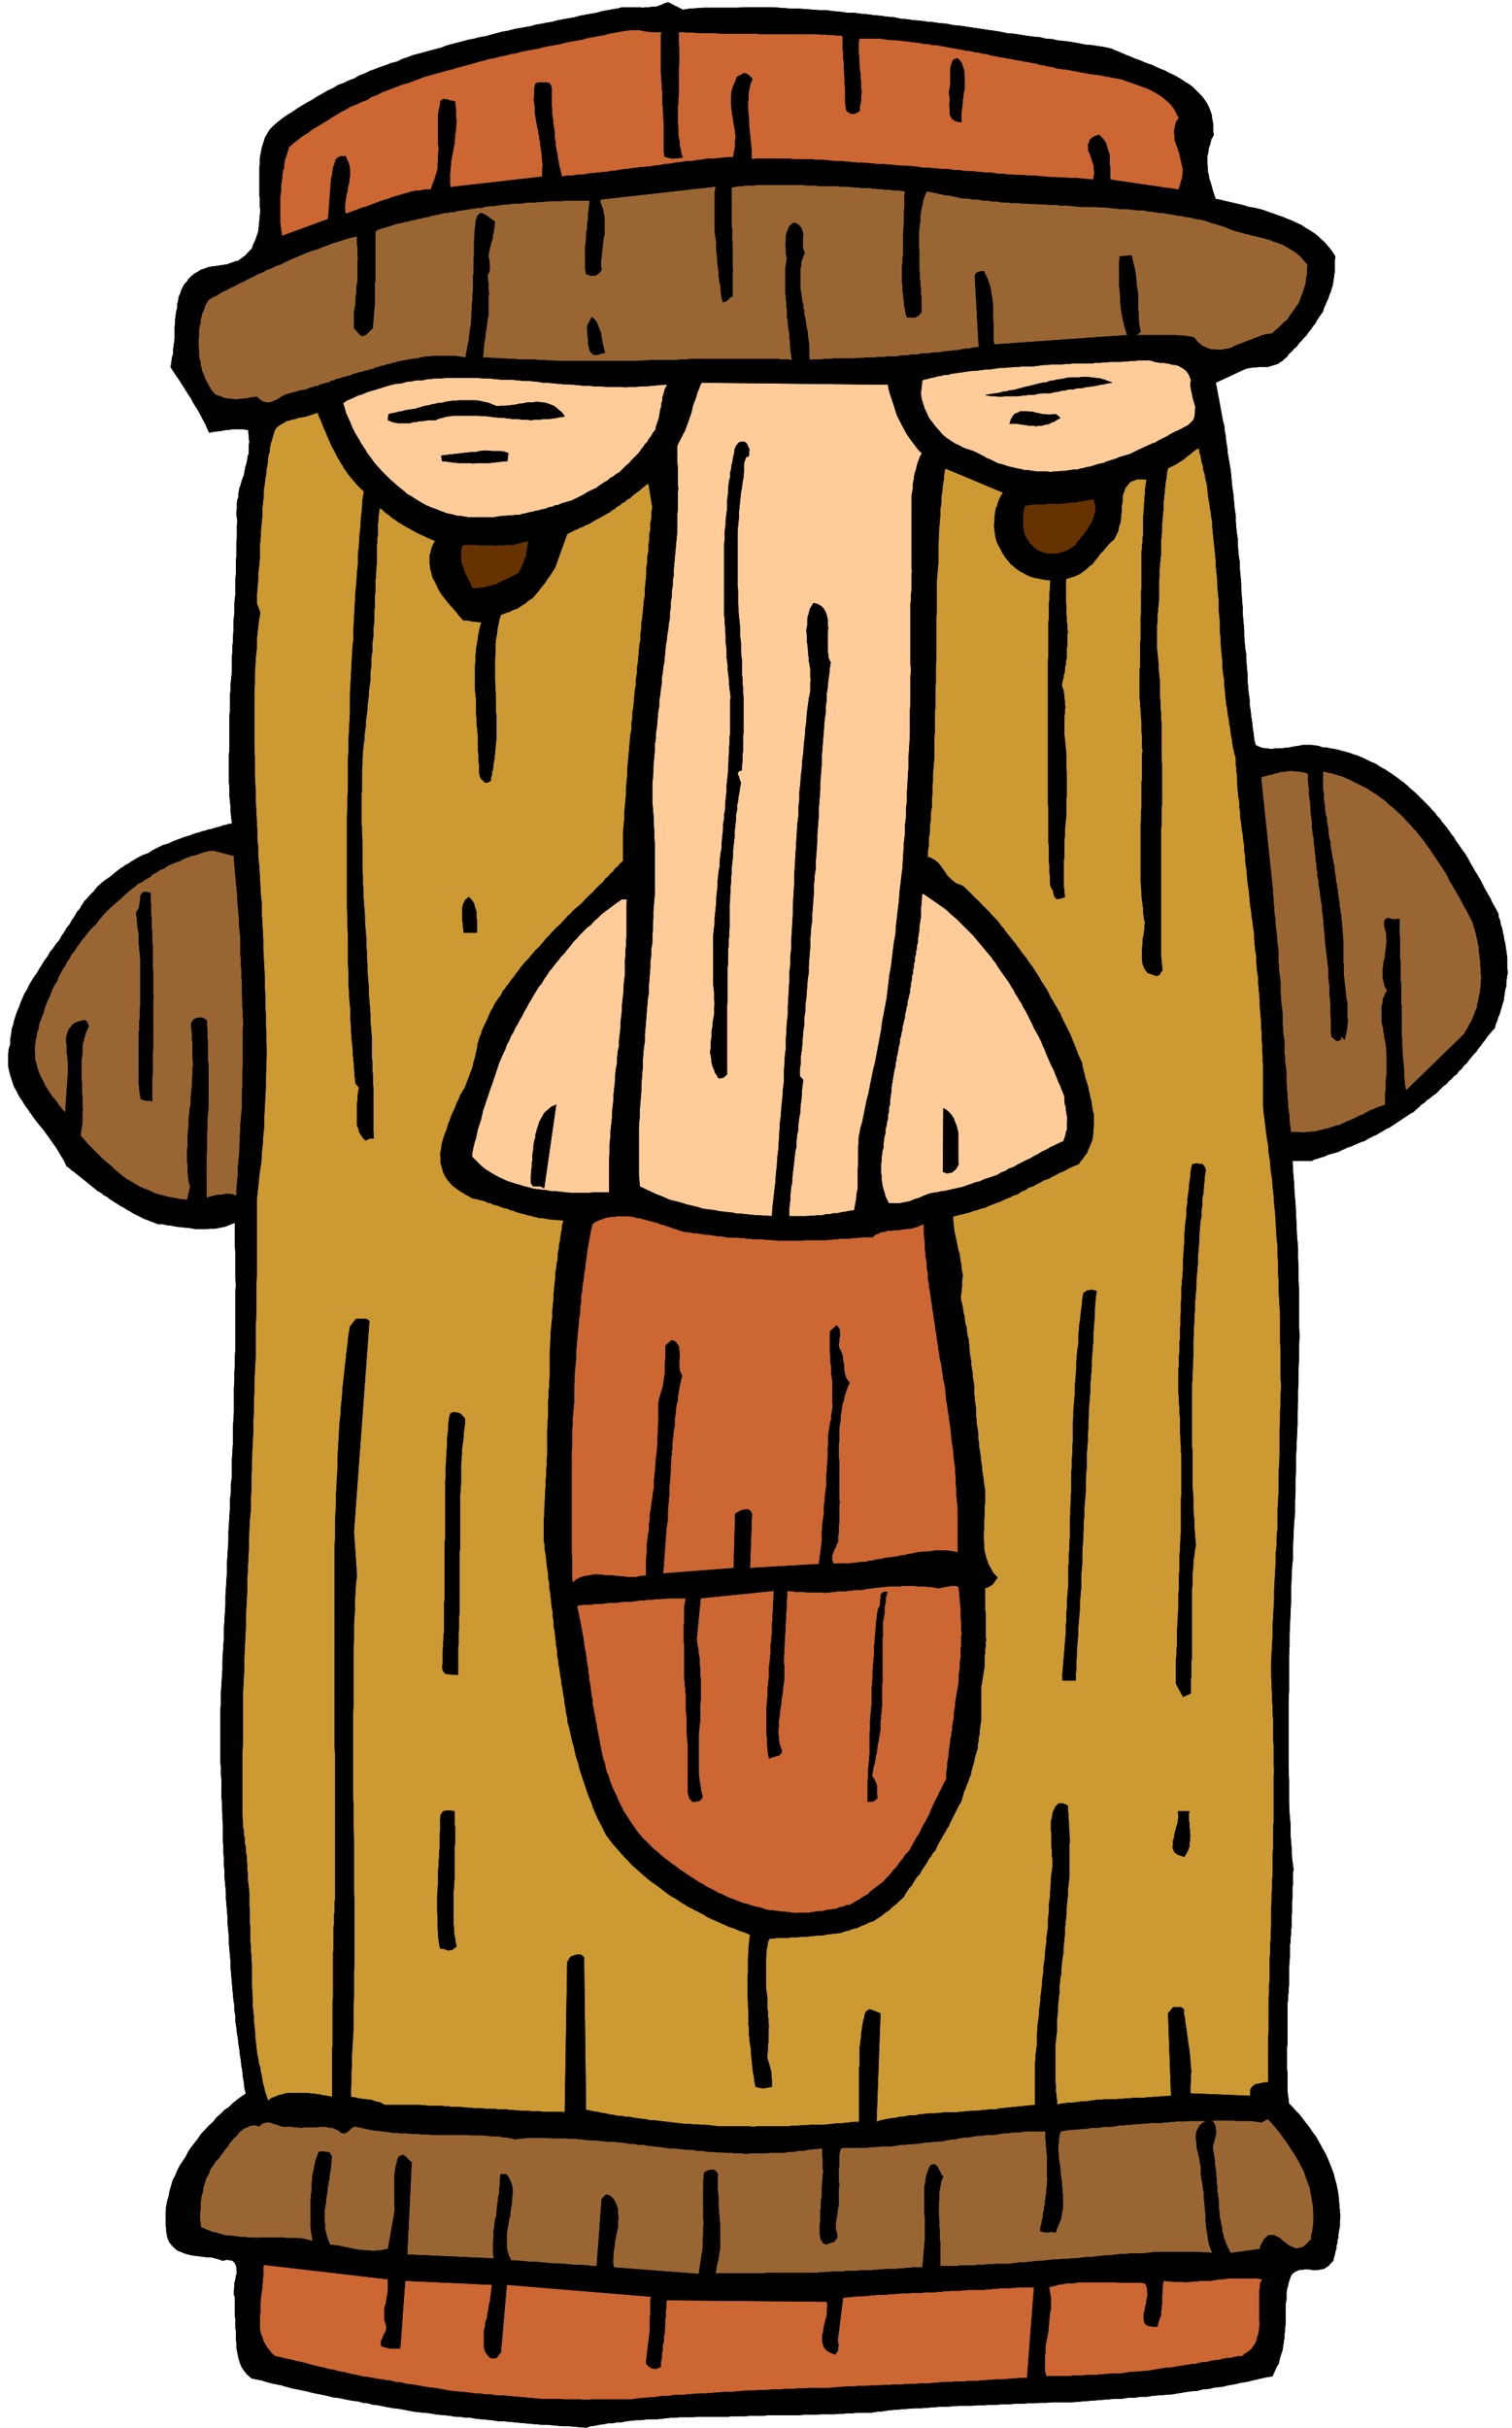 <svg xmlns="http://www.w3.org/2000/svg" width="490.455" height="787.485" fill-rule="evenodd" stroke-linecap="round" preserveAspectRatio="none" viewBox="0 0 3035 4874"><style>.pen0{stroke:#000;stroke-width:1;stroke-linejoin:round}.brush1{fill:#000}.brush2{fill:#c63}.brush3{fill:#963}.brush4{fill:#fc9}.brush6{fill:#630}</style><path d="m1371 20 13-2 14-1 14-1h69l13-1h55l15 1 13 1 15 1h13l14 1 13 1 14 1h13l14 2 13 1 14 2h13l14 2 13 1 14 2 13 1 14 2 13 1 14 3 12 1 14 2 13 1 14 2 12 1 14 2 13 1 14 3 13 1 13 2 13 2 14 2 13 2 14 2 13 2 14 3 12 1 14 2 12 2 14 2 13 1 13 3 13 1 14 3 12 1 14 2 12 2 14 3 13 1 13 2 13 2 14 3 6 3 8 3 7 3 9 4 8 3 9 4 9 3 9 4 8 3 9 3 8 4 9 4 8 3 9 5 9 4 9 5 7 4 7 5 7 4 8 6 6 6 6 6 6 6 6 8 4 6 4 8 3 7 3 9 1 9 2 9v16l1 6-5 9-2 9-3 8-1 9-2 7v16l1 8v7l2 8 1 7 3 8 2 7 2 8 3 9 3 9 8 1 8 2 8 2 9 2 8 2 9 2 8 2 9 3 8 1 9 2 8 2 9 3 8 3 9 3 8 3 9 3 7 3 8 3 7 3 8 4 7 3 7 5 7 4 8 5 6 4 6 5 6 6 7 6 5 6 6 7 5 7 5 8-1 7v22l-1 6-1 8-1 6-1 8-2 6-2 7-3 7-2 7-3 6-3 7-3 7-2 7-4 5-4 6-4 6-3 6-5 6-4 6-5 6-4 6-5 5-5 6-5 5-4 6-6 5-4 5-6 5-4 6-5 4-4 4-5 3-4 3-10 3-10 3h-18l-5 1h-6l-6 1-6 1-6 2-58 27 2 10 2 11 2 10 2 11 2 11 2 11 2 11 3 12 1 10 2 11 1 11 2 12 1 11 2 11 2 12 2 12 1 11 1 11 1 11 2 12 1 11 1 11 1 11 2 12v11l1 12 1 11 2 12v11l1 12 1 12 2 12v11l1 11 1 11 1 12v11l1 12 1 12 1 12v11l1 12 1 11 1 12v11l1 12 1 12 2 12v11l1 11 1 11 1 12v11l1 12 1 11 2 12v11l2 12 1 11 2 12 1 11 2 12 1 11 3 12 6 3 8 3 9 1 9 1 9-1h9l9-1 10-1 8-2 9-1 9-2h17l8 1 7 1 8 3h7l9 2 7 1 9 2 7 2 8 2 7 2 8 3 7 2 7 3 7 3 8 4 6 3 8 3 6 4 8 5 6 3 6 4 6 4 7 5 6 4 6 5 6 4 7 6 5 5 6 5 6 5 6 6 5 5 6 6 6 6 6 6 4 5 6 6 4 6 6 6 4 6 5 6 5 6 5 7 4 6 5 6 4 7 5 7 4 6 5 7 5 7 5 8 3 6 4 7 4 7 4 7 4 6 4 7 4 7 4 8 3 6 4 7 4 7 4 7 3 7 4 7 4 7 4 8 1 7 3 8 1 7 3 8 1 7 2 8 1 7 2 8 1 7 1 7 1 7 1 8v21l1 8-1 6-1 7-1 7v8l-2 6-1 7-1 7-1 8-2 6-2 7-2 7-2 7-3 7-2 7-3 7-2 8-5 5-5 6-5 6-4 6-5 6-4 6-5 6-4 6-5 5-5 6-5 6-4 6-6 5-4 6-6 5-4 6-6 4-5 6-5 4-5 6-6 4-5 5-5 5-5 5-6 4-6 5-6 4-5 5-6 4-5 5-6 5-5 5-6 3-6 4-6 4-6 4-6 4-6 4-6 4-6 4-7 3-6 4-6 3-6 4-7 3-6 3-6 3-6 4-7 2-7 3-7 3-6 3-7 2-6 3-7 3-6 3-7 2-7 2-7 2-6 3-7 2-6 2-7 2-6 3h-39l1 21 2 22 1 22 2 22 1 21 1 23 1 21 2 23v21l1 23v21l1 23v66l1 23-1 21v23l-1 21v23l-1 22v22l-1 22v23l-1 21-1 23-1 21v23l-1 22v23l-1 22v23l-2 21-1 23-1 22v23l-2 21-1 23-1 22v23l-1 22-1 22-1 22v23l-1 22v68l-1 21v135l1 23v45l1 22 2 23v22l2 23 1 22 3 23-1 6v22l-1 7v23l-1 6v22l-1 7v23l-1 6v8l-1 7v8l-1 6v23l-1 7v7l-1 7v38l-1 6v8l-1 7v8l-1 6v82l-1 6v45l1 8v37l1 8 1 7 1 9 7 7 7 8 7 7 7 9 6 8 7 9 6 9 7 9 5 9 5 9 5 9 5 9 4 9 4 10 4 10 4 11 2 9 3 10 2 10 2 11 1 10 1 11v5l1 5v6l1 6-1 10v11l-1 5-1 6-1 6v6l-2 5v6l-2 5v6l-2 6-1 6-2 6-1 6-5 5-4 5-5 3-4 3-10 2-10 1-6-1-6-1h-6l-5 1h-6l-5 2-6 3-5 4-3 6-2 6-2 6-1 6-2 6-1 7v13l-1 6-1 6v40l-1 6v6l-1 6v7l-1 6-1 7-1 6-1 7-2 6-2 6-2 7-1 7-4 6-3 6-3 7-3 7-13 2-13 3-13 3-12 3-13 2-12 3-13 2-12 3-13 1-13 3-12 1-12 3-13 1-13 2-12 2-12 2-13 1-13 1-13 1-12 2h-13l-12 2h-13l-12 2h-13l-13 1-12 1-12 1-13 1-13 1-12 1-12 1h-39l-12 1h-13l-12 1h-13l-12 1h-13l-13 1h-12l-12 1h-13l-13 1h-12l-12 1h-26l-13 1-12 1h-13l-13 1-13 1-12 1h-13l-13 1-13 1-12 1-13 1-12 2-13 1-12 2h-28l-9 1h-9l-9 1h-9l-9 1h-27l-9 1h-27l-8 1h-63l-9 1h-27l-8 1h-27l-8 1h-63l-8 1h-27l-9 1h-9l-9 1-9 1-8 1h-18l-9 1-9 1h-9l-9 1-9 1-9 2h-9l-9 2h-9l-9 2-9 1-9 2-9 1-8 3-12-1-12-1-11-1h-11l-12-1-11-1-11-1h-10l-12-1-11-1-11-1-11-1-11-1-10-1-11-1h-10l-12-2-10-1-12-1-10-1-11-2h-10l-11-2h-10l-11-2-10-1-11-1-9-1-11-2-10-1-11-1-9-1-11-2-10-2-11-2-10-1-11-2-10-2-10-2-10-1-11-3-10-1-10-3-10-1-11-2-9-2-11-2-9-1-11-3-10-2-10-2-10-2-11-3-10-2-10-2-10-2-11-3-10-3-10-2-10-2-11-3-9-3-11-2-9-2-8-7-6-7-6-9-3-8-3-10-2-10-2-11v-10l-1-6v-17l-1-6v-17l-1-6v-38l-2-5v-11l1-6v-7l2-7 1-7 2-6-1-7v-5l-2-6-2-3-4-4-5-1-7-1-8 2-8-3-7-2-8-2h-7l-9-1-8-1-8-1-7-1-8-2-7-2-7-3-6-2-6-5-5-5-5-6-3-6-2-6-1-6-1-6v-5l-1-6v-27l1-10 2-11 3-10 2-11 3-10 3-11 5-9 4-10 5-10 6-9 6-9 5-10 6-9 7-9 7-9 6-9 8-8 7-8 9-8 7-9 8-7 8-8 9-6 8-8 9-7 8-6 9-6-3-12-1-11-2-11-1-11-2-12-1-10-2-12-1-10-2-12-1-11-2-11-1-10-2-12v-11l-2-11v-10l-2-12-1-11-1-11-1-11-1-12-1-11-1-11v-11l-1-12-1-11-1-11v-11l-1-12-1-11-1-11v-11l-1-12-1-11-1-12v-11l-1-12-1-11-1-11v-11l-1-12v-11l-1-12v-11l-1-12v-33l-1-12v-11l-1-12v-11l-1-12v-33l-1-12v-11l-1-12v-106l1-16v-17l1-16 1-16 1-16v-17l1-16 1-16 1-16v-17l1-15 1-17 1-15v-17l1-16 1-16 1-16v-17l1-15 1-17 1-15v-17l1-16 1-16 1-16v-17l2-15v-17l2-15v-33l1-16 1-16v-32l1-17 1-15v-49l1-15v-16l1-16v-16l1-15v-113l1-15-1-16v-47l-1-16v-47l-10 4-10 4-10 2-10 2h-10l-10 1h-19l-10-2-10-1-10-1-9-1-10-2-9-1-9-2h-9l-7-3-6-2-7-3-6-2-6-3-6-3-6-3-6-3-6-4-6-3-6-4-6-3-6-4-5-3-6-4-5-3-6-5-6-3-6-5-6-3-6-5-5-4-5-4-5-4-6-5-5-4-5-4-5-4-6-5-5-3-5-5-5-3-4-9-4-7-5-8-4-7-5-8-5-7-5-7-4-6-6-8-5-7-6-7-5-6-6-8-5-7-5-7-4-6-6-8-4-7-5-7-4-7-4-8-4-7-3-8-2-7-3-9-2-8-2-9v-26l1-9 3-9v-11l2-10 1-10 3-9 2-9 3-9 3-9 4-9 3-9 4-9 4-9 5-8 4-9 5-8 5-8 6-8 5-9 5-8 5-8 6-8 5-9 6-7 6-9 6-7 5-9 5-7 5-9 6-7 5-9 5-7 5-9 6-7 3-6 3-4 3-5 4-4 7-8 8-8 7-9 8-7 9-7 9-6 8-7 9-7 4-3 5-3 4-3 6-3 4-3 5-3 5-3 5-3 10-5 11-4 9-6 10-5 10-5 11-3 10-5 11-4 10-4 11-3 10-4 11-3 5-2 6-1 5-2 6-1 10-3 11-3 5-2 6-1 5-2h6l-1-10-1-9-1-9v-9l-1-9-1-9v-18l-1-10v-57l1-9v-69l1-9v-31l1-9v-10l1-10 1-10 1-9v-31l1-9v-10l1-10v-10l1-9v-20l1-10 1-9v-20l1-9 1-9v-30l1-9v-27l1-9v-28l1-9v-26l1-8-1-7-1-6v-6l1-6v-12l1-6 2-5v-6l1-6 1-6 2-5 3-11 4-10 1-6 1-5 1-6 2-5 1-6 1-5 1-6 2-5v-18l1-5-1-6v-6l-1-6v-6l-11-2h-18l-9 1-10 1-10 2-11 1-10 2-4-9-4-9-5-9-4-8-5-9-5-8-5-8-4-8-6-9-5-8-5-8-5-8-6-9-5-7-5-8-4-6 1-7 1-7 1-7 2-6v-8l1-7 1-8 1-7v-24l1-7v-8l1-7 1-8 2-7v-8l2-7 1-8 3-6 2-7 3-6 3-6 5-5 4-6 5-5 6-5 7-4 6-4 9-3 8-3 10-1 6-1 7-1 6-1 7-1 5-2 6-2 5-2 6-1 8-6 7-5 6-7 7-7 3-9 4-8 3-9 3-9 1-11 1-10 1-11 1-10-1-6v-18l-1-6v-57l1-5v-12l1-6 1-5 2-11 3-9 3-10 5-9 5-8 7-7 9-8 9-7 10-7 10-6 10-7 10-6 10-6 11-6 9-6 11-6 10-6 11-5 10-6 11-4 10-5 11-4 10-6 11-4 10-5 11-4 10-4 12-4 10-4 12-3 10-5 12-4 10-4 12-3 11-3 11-3 11-3 12-3 10-4 11-3 11-3 12-3 11-3 11-2 11-3 12-2 11-3 11-3 11-3 12-2 11-3 11-2 11-2 12-2 10-3 12-2 10-2 12-2 11-3 11-2 11-2 12-2 10-3 11-2 11-2 12-2 10-3 11-2 11-2 12-2 6-2h36l7 1 6-1h6l6-1h7l6-2 6-2 6-3 7-2 30 15z" class="pen0 brush1"/><path fill="none" d="m1371 20 13-2 14-1 14-1h69l13-1h55l15 1 13 1 15 1h13l14 1 13 1 14 1h13l14 2 13 1 14 2h13l14 2 13 1 14 2 13 1 14 2 13 1 14 3 12 1 14 2 13 1 14 2 12 1 14 2 13 1 14 3 13 1 13 2 13 2 14 2 13 2 14 2 13 2 14 3 12 1 14 2 12 2 14 2 13 1 13 3 13 1 14 3 12 1 14 2 12 2 14 3 13 1 13 2 13 2 14 3 6 3 8 3 7 3 9 4 8 3 9 4 9 3 9 4 8 3 9 3 8 4 9 4 8 3 9 5 9 4 9 5 7 4 7 5 7 4 8 6 6 6 6 6 6 6 6 8 4 6 4 8 3 7 3 9 1 9 2 9v16l1 6-5 9-2 9-3 8-1 9-2 7v16l1 8v7l2 8 1 7 3 8 2 7 2 8 3 9 3 9 8 1 8 2 8 2 9 2 8 2 9 2 8 2 9 3 8 1 9 2 8 2 9 3 8 3 9 3 8 3 9 3 7 3 8 3 7 3 8 4 7 3 7 5 7 4 8 5 6 4 6 5 6 6 7 6 5 6 6 7 5 7 5 8-1 7v22l-1 6-1 8-1 6-1 8-2 6-2 7-3 7-2 7-3 6-3 7-3 7-2 7-4 5-4 6-4 6-3 6-5 6-4 6-5 6-4 6-5 5-5 6-5 5-4 6-6 5-4 5-6 5-4 6-5 4-4 4-5 3-4 3-10 3-10 3h-18l-5 1h-6l-6 1-6 1-6 2-58 27 2 10 2 11 2 10 2 11 2 11 2 11 2 11 3 12 1 10 2 11 1 11 2 12 1 11 2 11 2 12 2 12 1 11 1 11 1 11 2 12 1 11 1 11 1 11 2 12v11l1 12 1 11 2 12v11l1 12 1 12 2 12v11l1 11 1 11 1 12v11l1 12 1 12 1 12v11l1 12 1 11 1 12v11l1 12 1 12 2 12v11l1 11 1 11 1 12v11l1 12 1 11 2 12v11l2 12 1 11 2 12 1 11 2 12 1 11 3 12 6 3 8 3 9 1 9 1 9-1h9l9-1 10-1 8-2 9-1 9-2h17l8 1 7 1 8 3h7l9 2 7 1 9 2 7 2 8 2 7 2 8 3 7 2 7 3 7 3 8 4 6 3 8 3 6 4 8 5 6 3 6 4 6 4 7 5 6 4 6 5 6 4 7 6 5 5 6 5 6 5 6 6 5 5 6 6 6 6 6 6 4 5 6 6 4 6 6 6 4 6 5 6 5 6 5 7 4 6 5 6 4 7 5 7 4 6 5 7 5 7 5 8 3 6 4 7 4 7 4 7 4 6 4 7 4 7 4 8 3 6 4 7 4 7 4 7 3 7 4 7 4 7 4 8 1 7 3 8 1 7 3 8 1 7 2 8 1 7 2 8 1 7 1 7 1 7 1 8v21l1 8-1 6-1 7-1 7v8l-2 6-1 7-1 7-1 8-2 6-2 7-2 7-2 7-3 7-2 7-3 7-2 8-5 5-5 6-5 6-4 6-5 6-4 6-5 6-4 6-5 5-5 6-5 6-4 6-6 5-4 6-6 5-4 6-6 4-5 6-5 4-5 6-6 4-5 5-5 5-5 5-6 4-6 5-6 4-5 5-6 4-5 5-6 5-5 5-6 3-6 4-6 4-6 4-6 4-6 4-6 4-6 4-7 3-6 4-6 3-6 4-7 3-6 3-6 3-6 4-7 2-7 3-7 3-6 3-7 2-6 3-7 3-6 3-7 2-7 2-7 2-6 3-7 2-6 2-7 2-6 3h-39l1 21 2 22 1 22 2 22 1 21 1 23 1 21 2 23v21l1 23v21l1 23v66l1 23-1 21v23l-1 21v23l-1 22v22l-1 22v23l-1 21-1 23-1 21v23l-1 22v23l-1 22v23l-2 21-1 23-1 22v23l-2 21-1 23-1 22v23l-1 22-1 22-1 22v23l-1 22v68l-1 21v135l1 23v45l1 22 2 23v22l2 23 1 22 3 23-1 6v22l-1 7v23l-1 6v22l-1 7v23l-1 6v8l-1 7v8l-1 6v23l-1 7v7l-1 7v38l-1 6v8l-1 7v8l-1 6v82l-1 6v45l1 8v37l1 8 1 7 1 9 7 7 7 8 7 7 7 9 6 8 7 9 6 9 7 9 5 9 5 9 5 9 5 9 4 9 4 10 4 10 4 11 2 9 3 10 2 10 2 11 1 10 1 11v5l1 5v6l1 6-1 10v11l-1 5-1 6-1 6v6l-2 5v6l-2 5v6l-2 6-1 6-2 6-1 6-5 5-4 5-5 3-4 3-10 2-10 1-6-1-6-1h-6l-5 1h-6l-5 2-6 3-5 4-3 6-2 6-2 6-1 6-2 6-1 7v13l-1 6-1 6v40l-1 6v6l-1 6v7l-1 6-1 7-1 6-1 7-2 6-2 6-2 7-1 7-4 6-3 6-3 7-3 7-13 2-13 3-13 3-12 3-13 2-12 3-13 2-12 3-13 1-13 3-12 1-12 3-13 1-13 2-12 2-12 2-13 1-13 1-13 1-12 2h-13l-12 2h-13l-12 2h-13l-13 1-12 1-12 1-13 1-13 1-12 1-12 1h-39l-12 1h-13l-12 1h-13l-12 1h-13l-13 1h-12l-12 1h-13l-13 1h-12l-12 1h-26l-13 1-12 1h-13l-13 1-13 1-12 1h-13l-13 1-13 1-12 1-13 1-12 2-13 1-12 2h-28l-9 1h-9l-9 1h-9l-9 1h-27l-9 1h-27l-8 1h-63l-9 1h-27l-8 1h-27l-8 1h-63l-8 1h-27l-9 1h-9l-9 1-9 1-8 1h-18l-9 1-9 1h-9l-9 1-9 1-9 2h-9l-9 2h-9l-9 2-9 1-9 2-9 1-8 3-12-1-12-1-11-1h-11l-12-1-11-1-11-1h-10l-12-1-11-1-11-1-11-1-11-1-10-1-11-1h-10l-12-2-10-1-12-1-10-1-11-2h-10l-11-2h-10l-11-2-10-1-11-1-9-1-11-2-10-1-11-1-9-1-11-2-10-2-11-2-10-1-11-2-10-2-10-2-10-1-11-3-10-1-10-3-10-1-11-2-9-2-11-2-9-1-11-3-10-2-10-2-10-2-11-3-10-2-10-2-10-2-11-3-10-3-10-2-10-2-11-3-9-3-11-2-9-2-8-7-6-7-6-9-3-8-3-10-2-10-2-11v-10l-1-6v-17l-1-6v-17l-1-6v-38l-2-5v-11l1-6v-7l2-7 1-7 2-6-1-7v-5l-2-6-2-3-4-4-5-1-7-1-8 2-8-3-7-2-8-2h-7l-9-1-8-1-8-1-7-1-8-2-7-2-7-3-6-2-6-5-5-5-5-6-3-6-2-6-1-6-1-6v-5l-1-6v-27l1-10 2-11 3-10 2-11 3-10 3-11 5-9 4-10 5-10 6-9 6-9 5-10 6-9 7-9 7-9 6-9 8-8 7-8 9-8 7-9 8-7 8-8 9-6 8-8 9-7 8-6 9-6-3-12-1-11-2-11-1-11-2-12-1-10-2-12-1-10-2-12-1-11-2-11-1-10-2-12v-11l-2-11v-10l-2-12-1-11-1-11-1-11-1-12-1-11-1-11v-11l-1-12-1-11-1-11v-11l-1-12-1-11-1-11v-11l-1-12-1-11-1-12v-11l-1-12-1-11-1-11v-11l-1-12v-11l-1-12v-11l-1-12v-33l-1-12v-11l-1-12v-11l-1-12v-33l-1-12v-11l-1-12v-106l1-16v-17l1-16 1-16 1-16v-17l1-16 1-16 1-16v-17l1-15 1-17 1-15v-17l1-16 1-16 1-16v-17l1-15 1-17 1-15v-17l1-16 1-16 1-16v-17l2-15v-17l2-15v-33l1-16 1-16v-32l1-17 1-15v-49l1-15v-16l1-16v-16l1-15v-113l1-15-1-16v-47l-1-16v-47l-10 4-10 4-10 2-10 2h-10l-10 1h-19l-10-2-10-1-10-1-9-1-10-2-9-1-9-2h-9l-7-3-6-2-7-3-6-2-6-3-6-3-6-3-6-3-6-4-6-3-6-4-6-3-6-4-5-3-6-4-5-3-6-5-6-3-6-5-6-3-6-5-5-4-5-4-5-4-6-5-5-4-5-4-5-4-6-5-5-3-5-5-5-3-4-9-4-7-5-8-4-7-5-8-5-7-5-7-4-6-6-8-5-7-6-7-5-6-6-8-5-7-5-7-4-6-6-8-4-7-5-7-4-7-4-8-4-7-3-8-2-7-3-9-2-8-2-9v-26l1-9 3-9v-11l2-10 1-10 3-9 2-9 3-9 3-9 4-9 3-9 4-9 4-9 5-8 4-9 5-8 5-8 6-8 5-9 5-8 5-8 6-8 5-9 6-7 6-9 6-7 5-9 5-7 5-9 6-7 5-9 5-7 5-9 6-7 3-6 3-4 3-5 4-4 7-8 8-8 7-9 8-7 9-7 9-6 8-7 9-7 4-3 5-3 4-3 6-3 4-3 5-3 5-3 5-3 10-5 11-4 9-6 10-5 10-5 11-3 10-5 11-4 10-4 11-3 10-4 11-3 5-2 6-1 5-2 6-1 10-3 11-3 5-2 6-1 5-2h6l-1-10-1-9-1-9v-9l-1-9-1-9v-18l-1-10v-57l1-9v-69l1-9v-31l1-9v-10l1-10 1-10 1-9v-31l1-9v-10l1-10v-10l1-9v-20l1-10 1-9v-20l1-9 1-9v-30l1-9v-27l1-9v-28l1-9v-26l1-8-1-7-1-6v-6l1-6v-12l1-6 2-5v-6l1-6 1-6 2-5 3-11 4-10 1-6 1-5 1-6 2-5 1-6 1-5 1-6 2-5v-18l1-5-1-6v-6l-1-6v-6l-11-2h-18l-9 1-10 1-10 2-11 1-10 2-4-9-4-9-5-9-4-8-5-9-5-8-5-8-4-8-6-9-5-8-5-8-5-8-6-9-5-7-5-8-4-6 1-7 1-7 1-7 2-6v-8l1-7 1-8 1-7v-24l1-7v-8l1-7 1-8 2-7v-8l2-7 1-8 3-6 2-7 3-6 3-6 5-5 4-6 5-5 6-5 7-4 6-4 9-3 8-3 10-1 6-1 7-1 6-1 7-1 5-2 6-2 5-2 6-1 8-6 7-5 6-7 7-7 3-9 4-8 3-9 3-9 1-11 1-10 1-11 1-10-1-6v-18l-1-6v-57l1-5v-12l1-6 1-5 2-11 3-9 3-10 5-9 5-8 7-7 9-8 9-7 10-7 10-6 10-7 10-6 10-6 11-6 9-6 11-6 10-6 11-5 10-6 11-4 10-5 11-4 10-6 11-4 10-5 11-4 10-4 12-4 10-4 12-3 10-5 12-4 10-4 12-3 11-3 11-3 11-3 12-3 10-4 11-3 11-3 12-3 11-3 11-2 11-3 12-2 11-3 11-3 11-3 12-2 11-3 11-2 11-2 12-2 10-3 12-2 10-2 12-2 11-3 11-2 11-2 12-2 10-3 11-2 11-2 12-2 10-3 11-2 11-2 12-2 6-2h36l7 1 6-1h6l6-1h7l6-2 6-2 6-3 7-2 30 15h0" class="pen0"/><path d="m1328 64-1 7v76l1 8v7l1 8v7l1 9v22l1 8v7l1 9v7l1 9v57l1 9 7 2 9 2 10-1 10-1-3-9-1-7-2-8v-7l-2-9-1-7v-15l-1-8v-31l1-7v-8l1-7v-56l1-7V97l-1-9V64h10l11 1h10l11 1h31l11 1h69l10 1h111l11 1h10l11 1h6l6 1h6l6 1v26l1 9v9l1 9v9l1 9v9l1 9v9l1 9v27l1 10 2 7 8 5h8l9-5 1-11 2-10v-9l1-9-1-9v-9l-1-9v-9l-2-9v-9l-1-9v-8l-1-9V86l2-9h40l8 1 8 1 9 1h8l8 1 8 1 9 1 8 1 8 1 8 1 9 2h8l8 2h8l9 2 8 1 8 2 8 1 9 2 8 1 8 2 9 1 9 2 8 1 8 2 9 1 9 3 8 1 8 2 8 1 9 2 8 1 8 2 8 1 9 2 8 1 8 2 8 1 9 3 8 1 8 2 8 1 9 3 8 1 8 1 8 1 8 2 8 1 8 2 8 1 9 2 8 1 8 1 8 1 8 2 8 1 8 2 8 1 9 2 8 3 9 3 8 3 9 3 8 3 9 3 8 4 9 5 7 4 7 5 7 6 7 6 5 6 5 7 4 8 5 9-6 8-2 9-2 9 1 9v8l3 9 3 8 3 9 2 8 2 9 2 9 2 9-1 9-1 9-2 5-1 5-2 6-2 6-137-20-1-7v-18l-1-7v-18l-2-6-2-6-2-6-1-5-6-9-8-8-9 3-5 3-4 4-2 6-2 4 1 6v6l3 6 2 6 2 6 2 6 2 7v6l1 7-1 7-1 7-12-1-10-1-11-1h-10l-12-1h-10l-11-1h-10l-11-1-11-1-11-1h-10l-11-1h-10l-11-1h-10l-12-2h-10l-12-2h-10l-11-1-10-1-11-1h-10l-12-2h-10l-12-2h-10l-11-1-10-1-11-1h-10l-12-2-10-1-12-1h-10l-11-1-10-1-11-1h-10l-12-1-10-1-12-1h-10l-11-1-10-1-11-1h-10l-12-1-10-1-11-1h-10l-12-1h-31l-11-1h-64l-10 1-1-11v-10l-1-10-1-10-1-11-1-9-1-11v-9l-1-11-1-10v-10l1-10v-10l2-10 2-10 4-9-5-6-5-4-7-2-6 4-7 3-4 10-4 9-3 10-1 9v19l1 9 1 9 2 10 1 9 2 9 1 9 1 9-1 9v10l-1 5-1 5-1 6-1 6h-11l-10 1-11 1-10 1h-11l-10 2-11 1-10 2h-11l-6 1-5 1-11 1-10 2-11 1-10 2-11 1-10 2h-6l-6 1h-6l-5 1-11 1-10 2h-6l-6 1-6 1-5 1-11 1-10 2h-6l-6 1h-5l-5 1h-6l-6 1-5 1-5 1h-11l-6 1-5 1h-11l-10 2-2-6-1-6-2-6-1-5-1-6-1-5-1-6v-5l-2-6-1-6-1-6v-5l-1-6-1-5v-11l-1-6-1-6-1-6v-5l-1-6-1-5v-11l-1-6v-39l-3-6-2-2-4-1h-14l-8 1-2 5-1 6v12l-1 6v6l1 6 1 6v12l1 6 1 6 1 6 1 6 1 6 2 6v5l2 6v6l2 6v6l1 6 1 6 1 6v5l1 6v6l1 6-1 5v18l-185 21-1-6v-23l1-5v-6l1-5v-6l1-6 1-5 1-5 2-11 2-10v-6l1-6v-5l1-5 1-11 1-10-1-11v-10l-1-11-1-9-5-1-5-1-5-2h-4l-4-1-3 2-3 3v7l-2 6-1 6-1 6v60l1 11-1 9v10l-1 10v10l-3 10-3 10-2 5-2 5-2 6-2 6h-12l-6 1-5 1h-6l-5 1-6 1-5 2-11 3-10 3-11 3-10 4-11 3-10 4-11 4-10 4-11 3-10 4-11 4-10 4-2-8v-8l1-8 1-7 1-8 2-7 1-8 2-7 1-8 1-7v-14l-1-8-2-6-3-6-2-6h-10l-6 3-4 4-2 8-3 7-1 8-1 7-2 8-6 81-93 34-2-11-1-10-1-6v-53l1-6 1-5v-12l1-6 1-6v-6l1-6 1-6 2-5v-6l1-6 1-5 2-5 3-10 3-9 9-8 9-7 9-7 10-6 9-7 10-6 10-6 10-6 9-6 10-6 10-6 10-5 10-6 11-4 10-5 11-4 9-6 11-4 9-5 11-4 10-4 11-4 10-4 12-3 10-4 11-4 10-4 11-3 10-3 12-3 10-3 12-3 10-3 11-3 11-3 11-3 10-3 12-3 10-3 12-2 10-3 11-2 11-3 12-2 10-3 11-2 11-2 12-2 10-3 11-2 11-2 12-2 10-3 11-2 11-2 12-2 10-3 11-2 11-2 12-2 10-3 11-2 11-2 12-2 9-1h18l9 2 8 1 8 1h19z" class="pen0 brush2"/><path fill="none" d="m1328 64-1 7v76l1 8v7l1 8v7l1 9v22l1 8v7l1 9v7l1 9v57l1 9 7 2 9 2 10-1 10-1-3-9-1-7-2-8v-7l-2-9-1-7v-15l-1-8v-31l1-7v-8l1-7v-56l1-7V97l-1-9V64h10l11 1h10l11 1h31l11 1h69l10 1h111l11 1h10l11 1h6l6 1h6l6 1v26l1 9v9l1 9v9l1 9v9l1 9v9l1 9v27l1 10 2 7 8 5h8l9-5 1-11 2-10v-9l1-9-1-9v-9l-1-9v-9l-2-9v-9l-1-9v-8l-1-9V86l2-9h40l8 1 8 1 9 1h8l8 1 8 1 9 1 8 1 8 1 8 1 9 2h8l8 2h8l9 2 8 1 8 2 8 1 9 2 8 1 8 2 9 1 9 2 8 1 8 2 9 1 9 3 8 1 8 2 8 1 9 2 8 1 8 2 8 1 9 2 8 1 8 2 8 1 9 3 8 1 8 2 8 1 9 3 8 1 8 1 8 1 8 2 8 1 8 2 8 1 9 2 8 1 8 1 8 1 8 2 8 1 8 2 8 1 9 2 8 3 9 3 8 3 9 3 8 3 9 3 8 4 9 5 7 4 7 5 7 6 7 6 5 6 5 7 4 8 5 9-6 8-2 9-2 9 1 9v8l3 9 3 8 3 9 2 8 2 9 2 9 2 9-1 9-1 9-2 5-1 5-2 6-2 6-137-20-1-7v-18l-1-7v-18l-2-6-2-6-2-6-1-5-6-9-8-8-9 3-5 3-4 4-2 6-2 4 1 6v6l3 6 2 6 2 6 2 6 2 7v6l1 7-1 7-1 7-12-1-10-1-11-1h-10l-12-1h-10l-11-1h-10l-11-1-11-1-11-1h-10l-11-1h-10l-11-1h-10l-12-2h-10l-12-2h-10l-11-1-10-1-11-1h-10l-12-2h-10l-12-2h-10l-11-1-10-1-11-1h-10l-12-2-10-1-12-1h-10l-11-1-10-1-11-1h-10l-12-1-10-1-12-1h-10l-11-1-10-1-11-1h-10l-12-1-10-1-11-1h-10l-12-1h-31l-11-1h-64l-10 1-1-11v-10l-1-10-1-10-1-11-1-9-1-11v-9l-1-11-1-10v-10l1-10v-10l2-10 2-10 4-9-5-6-5-4-7-2-6 4-7 3-4 10-4 9-3 10-1 9v19l1 9 1 9 2 10 1 9 2 9 1 9 1 9-1 9v10l-1 5-1 5-1 6-1 6h-11l-10 1-11 1-10 1h-11l-10 2-11 1-10 2h-11l-6 1-5 1-11 1-10 2-11 1-10 2-11 1-10 2h-6l-6 1h-6l-5 1-11 1-10 2h-6l-6 1-6 1-5 1-11 1-10 2h-6l-6 1h-5l-5 1h-6l-6 1-5 1-5 1h-11l-6 1-5 1h-11l-10 2-2-6-1-6-2-6-1-5-1-6-1-5-1-6v-5l-2-6-1-6-1-6v-5l-1-6-1-5v-11l-1-6-1-6-1-6v-5l-1-6-1-5v-11l-1-6v-39l-3-6-2-2-4-1h-14l-8 1-2 5-1 6v12l-1 6v6l1 6 1 6v12l1 6 1 6 1 6 1 6 1 6 2 6v5l2 6v6l2 6v6l1 6 1 6 1 6v5l1 6v6l1 6-1 5v18l-185 21-1-6v-23l1-5v-6l1-5v-6l1-6 1-5 1-5 2-11 2-10v-6l1-6v-5l1-5 1-11 1-10-1-11v-10l-1-11-1-9-5-1-5-1-5-2h-4l-4-1-3 2-3 3v7l-2 6-1 6-1 6v60l1 11-1 9v10l-1 10v10l-3 10-3 10-2 5-2 5-2 6-2 6h-12l-6 1-5 1h-6l-5 1-6 1-5 2-11 3-10 3-11 3-10 4-11 3-10 4-11 4-10 4-11 3-10 4-11 4-10 4-2-8v-8l1-8 1-7 1-8 2-7 1-8 2-7 1-8 1-7v-14l-1-8-2-6-3-6-2-6h-10l-6 3-4 4-2 8-3 7-1 8-1 7-2 8-6 81-93 34-2-11-1-10-1-6v-53l1-6 1-5v-12l1-6 1-6v-6l1-6 1-6 2-5v-6l1-6 1-5 2-5 3-10 3-9 9-8 9-7 9-7 10-6 9-7 10-6 10-6 10-6 9-6 10-6 10-6 10-5 10-6 11-4 10-5 11-4 9-6 11-4 9-5 11-4 10-4 11-4 10-4 12-3 10-4 11-4 10-4 11-3 10-3 12-3 10-3 12-3 10-3 11-3 11-3 11-3 10-3 12-3 10-3 12-2 10-3 11-2 11-3 12-2 10-3 11-2 11-2 12-2 10-3 11-2 11-2 12-2 10-3 11-2 11-2 12-2 10-3 11-2 11-2 12-2 10-3 11-2 11-2 12-2 9-1h18l9 2 8 1 8 1h19" class="pen0"/><path d="m1930 245-7-1-5-1-4-3-3-2-4-8v-9l-1-11 1-10-1-9-1-6 2-9 1-9v-30l2-8 3-8 8-4 5 4 4 6 2 6 3 9v7l1 9v19l-2 9-1 9-1 9-1 10-1 8-1 8v7l1 8z" class="pen0 brush1"/><path fill="none" d="m1930 245-7-1-5-1-4-3-3-2-4-8v-9l-1-11 1-10-1-9-1-6 2-9 1-9v-30l2-8 3-8 8-4 5 4 4 6 2 6 3 9v7l1 9v19l-2 9-1 9-1 9-1 10-1 8-1 8v7l1 8h0" class="pen0"/><path d="m1451 606 5-1 5-3 4-5 5-2v-48l1-6-1-7v-47l-1-7v-21l-1-7v-76l10-2 11-1 10-1h11l10-1h93l6 1h17l6 1h38l6 1h10l11 1h5l6 1h6l6 1h16l6 1h5l5 1h6l6 1h10l11 2h11l5 1 6 1-1 7v23l-1 8v25l-1 7v8l-1 8v42l-1 7v8l-1 8v31l1 9v7l1 8 1 8 1 8v7l2 8 1 8 3 8h16l8-5 5-7-1-8v-22l-1-8v-7l-1-7v-7l-1-8v-8l-1-8v-37l-1-9v-31l1-7 1-8 1-7v-8l1-7 1-8 2-7 1-8 2-7 3-8 3-6 9 1 9 2 9 2 9 2 9 1 10 2 9 2 10 2h9l10 2h10l10 2h9l10 2h10l10 2h9l10 1h10l10 1h9l11 1h9l11 1h9l10 1h10l11 1h9l10 1 10 1 11 1h28l10 1h9l10 1 10 1 10 1h9l10 1 10 1 10 1h9l10 2 10 1 10 2h9l9 2 9 1 9 2 9 1 9 2 9 1 10 3 9 1 9 2 9 3 9 3 8 2 9 3 9 3 9 4 9 3 11 3 5 1 5 2 6 1 6 2 10 2 11 3 5 1 6 2 5 1 6 3 10 3 10 4 4 2 5 3 5 3 5 3 8 5 8 7 7 8 8 9-1 9v10l-2 10-1 10-3 9-3 10-4 9-3 10-6 8-6 9-6 8-6 9-8 7-7 7-8 7-8 7-11 1-10 3-10 4-10 4-11 4-10 4-11 4-9 5-11 2-10 2-10-1h-9l-10-4-9-4-4-4-4-3-4-5-3-4-8-2-7-1-8-1h-7l-8-1h-83l7-2 6-5-2-10-1-9-1-9v-9l-1-11v-29l-2-11-1-10-1-10-1-9-2-10-2-9-2-9-2-8-23 2-1 9v50l1 10 1 11v9l1 11 1 9 2 11 2 9 2 10 3 9 3 10-268 19-1-10v-29l-1-10v-28l-1-10-1-9-2-9-1-9-3-9-3-9-4-8-3-7h-6l-4 1-5 2-3 5 8 144-11 1-9 2-11 1-9 2-11 1-10 1-10 1-10 2h-11l-6 1-5 1h-11l-10 2h-11l-10 2h-11l-10 2h-18l-5 1h-11l-10 1h-18l-5 1h-11l-10 1h-39l-5 1h-11l-10 1h-11l-10 1-1-8v-22l-1-7-1-7-1-7v-6l-2-7-1-7-1-7-1-6-2-7v-7l-2-7v-6l-2-7-1-7-1-7-1-6-1-7v-39l2-6v-7l2-6 2-6 3-6-4-10v-18l1-9-2-9-3-6-6-6-8-3-8 7-4 9-3 9v11l-1 9 1 10v8l2 8-1 6-1 7-1 6v52l1 7v6l1 7v6l1 7v12l1 6 1 6v6l1 6 1 6 1 7v6l1 6v6l1 7v6l1 7 1 7 1 7-10-1h-9l-10-1h-174l-10 1h-10l-9 1h-50l-10 1h-10l-9 1h-159l-10-1h-10l-10-1h-9l-10-1h-28l-10-1h-10l-9-1h-9l-9-1h-9l-9-1h-9l1-11 1-10 1-11 2-10v-6l1-6 1-6 1-5 1-11 2-10v-33l1-10-1-10v-9l-1-9-1-8 4-8 1-10-1-6v-5l-1-6-1-3 1-9 2-8 2-9 3-8 1-9 2-9 1-9 1-9-5-4-5-3-5-4-5-3-6-3-4 1-4 4-3 7-1 8-1 9-1 9v9l-1 9v27l-1 9v27l-1 9v27l-1 8v9l-1 8v9l-1 8v9l-1 9v9l-2 8-1 8-1 8-1 9-2 8-1 8-2 8-1 9-7-1-6-1-6-1h-48l-6 1h-6l-6 1-6 1-5 2h-6l-6 1-6 1-5 1-6 1-5 1-6 1-5 2-6 1-6 2-6 1-5 2-6 1-5 2-6 1-5 3-6 1-6 2-6 1-5 2-6 1-5 2-6 1-5 3-6 1-6 2-5 1-5 2-6 1-6 3-5 1-5 3-6 1-6 2-5 1-5 3-6 1-6 2-5 1-5 3-6 1-6 1-5 1-5 2-6 1-6 2-5 1-5 2-8 4-7 5-7 3-7 3h-7l-7-1-7-4-6-6-11 1-10 2-11 1-10 1-11-1-10-1-11-4-9-3-5-5-4-5-3-5-3-5-3-6-3-5-2-6-2-5-3-7-1-6-2-6v-6l-2-6-1-6v-12l-1-7v-14l1-6v-14l1-6 2-6v-7l2-6 1-6 3-6 2-6 2-6 3-5 3-5 9-6 9-4 9-6 9-4 9-5 9-4 9-5 9-4 9-5 9-4 9-5 10-4 9-5 9-3 9-5 10-3 9-5 9-4 9-4 10-4 9-4 10-4 9-3 10-3 9-4 9-3 10-4 10-3 9-3 10-3 10-3 11-2v16l1 6v17l1 6-1 5v40l-1 5-1 6v11l-1 6-1 6v12l-1 5-1 6-1 6v31l5 6 6 7 2 2 3 1 4-1 5-3 12-12v-6l1-6v-6l1-6v-6l1-6v-6l1-5v-42l1-6v-94l1-6 6-3 6-2 7-2 7-2 6-2 6-2 7-2 7-1 6-2 7-1 6-2 7-1 6-2 7-1 7-2 7-1 6-2 6-1 7-2 7-1 6-2h7l7-2h7l6-2 7-1 7-1 7-1 6-1 7-1 7-1h7l6-2 6-1 7-1h7l6-1 7-1 7-1h7l6-1 7-1h14l6-1 7-1h14l6-1h7l7-1h7l6-1h22l6-1h50l-1 9-1 9-1 9v10l-2 9v10l-2 10v10l-1 9-1 9v45l2 9 9 3h9l3-2 3-2 3-3 3-4-1-9v-9l1-9 1-9 1-9 1-9 1-9 2-9v-34l-2-9-1-7-3-7-2-6v-7l232-26-1 6-1 6v78l1 8 1 7 1 8v15l1 7 1 8v7l1 8 1 7 1 8v7l1 7 1 7 2 8v7l1 8 1 7 2 8z" class="pen0 brush3"/><path fill="none" d="m1451 606 5-1 5-3 4-5 5-2v-48l1-6-1-7v-47l-1-7v-21l-1-7v-76l10-2 11-1 10-1h11l10-1h93l6 1h17l6 1h38l6 1h10l11 1h5l6 1h6l6 1h16l6 1h5l5 1h6l6 1h10l11 2h11l5 1 6 1-1 7v23l-1 8v25l-1 7v8l-1 8v42l-1 7v8l-1 8v31l1 9v7l1 8 1 8 1 8v7l2 8 1 8 3 8h16l8-5 5-7-1-8v-22l-1-8v-7l-1-7v-7l-1-8v-8l-1-8v-37l-1-9v-31l1-7 1-8 1-7v-8l1-7 1-8 2-7 1-8 2-7 3-8 3-6 9 1 9 2 9 2 9 2 9 1 10 2 9 2 10 2h9l10 2h10l10 2h9l10 2h10l10 2h9l10 1h10l10 1h9l11 1h9l11 1h9l10 1h10l11 1h9l10 1 10 1 11 1h28l10 1h9l10 1 10 1 10 1h9l10 1 10 1 10 1h9l10 2 10 1 10 2h9l9 2 9 1 9 2 9 1 9 2 9 1 10 3 9 1 9 2 9 3 9 3 8 2 9 3 9 3 9 4 9 3 11 3 5 1 5 2 6 1 6 2 10 2 11 3 5 1 6 2 5 1 6 3 10 3 10 4 4 2 5 3 5 3 5 3 8 5 8 7 7 8 8 9-1 9v10l-2 10-1 10-3 9-3 10-4 9-3 10-6 8-6 9-6 8-6 9-8 7-7 7-8 7-8 7-11 1-10 3-10 4-10 4-11 4-10 4-11 4-9 5-11 2-10 2-10-1h-9l-10-4-9-4-4-4-4-3-4-5-3-4-8-2-7-1-8-1h-7l-8-1h-83l7-2 6-5-2-10-1-9-1-9v-9l-1-11v-29l-2-11-1-10-1-10-1-9-2-10-2-9-2-9-2-8-23 2-1 9v50l1 10 1 11v9l1 11 1 9 2 11 2 9 2 10 3 9 3 10-268 19-1-10v-29l-1-10v-28l-1-10-1-9-2-9-1-9-3-9-3-9-4-8-3-7h-6l-4 1-5 2-3 5 8 144-11 1-9 2-11 1-9 2-11 1-10 1-10 1-10 2h-11l-6 1-5 1h-11l-10 2h-11l-10 2h-11l-10 2h-18l-5 1h-11l-10 1h-18l-5 1h-11l-10 1h-39l-5 1h-11l-10 1h-11l-10 1-1-8v-22l-1-7-1-7-1-7v-6l-2-7-1-7-1-7-1-6-2-7v-7l-2-7v-6l-2-7-1-7-1-7-1-6-1-7v-39l2-6v-7l2-6 2-6 3-6-4-10v-18l1-9-2-9-3-6-6-6-8-3-8 7-4 9-3 9v11l-1 9 1 10v8l2 8-1 6-1 7-1 6v52l1 7v6l1 7v6l1 7v12l1 6 1 6v6l1 6 1 6 1 7v6l1 6v6l1 7v6l1 7 1 7 1 7-10-1h-9l-10-1h-174l-10 1h-10l-9 1h-50l-10 1h-10l-9 1h-159l-10-1h-10l-10-1h-9l-10-1h-28l-10-1h-10l-9-1h-9l-9-1h-9l-9-1h-9l1-11 1-10 1-11 2-10v-6l1-6 1-6 1-5 1-11 2-10v-33l1-10-1-10v-9l-1-9-1-8 4-8 1-10-1-6v-5l-1-6-1-3 1-9 2-8 2-9 3-8 1-9 2-9 1-9 1-9-5-4-5-3-5-4-5-3-6-3-4 1-4 4-3 7-1 8-1 9-1 9v9l-1 9v27l-1 9v27l-1 9v27l-1 8v9l-1 8v9l-1 8v9l-1 9v9l-2 8-1 8-1 8-1 9-2 8-1 8-2 8-1 9-7-1-6-1-6-1h-48l-6 1h-6l-6 1-6 1-5 2h-6l-6 1-6 1-5 1-6 1-5 1-6 1-5 2-6 1-6 2-6 1-5 2-6 1-5 2-6 1-5 3-6 1-6 2-6 1-5 2-6 1-5 2-6 1-5 3-6 1-6 2-5 1-5 2-6 1-6 3-5 1-5 3-6 1-6 2-5 1-5 3-6 1-6 2-5 1-5 3-6 1-6 1-5 1-5 2-6 1-6 2-5 1-5 2-8 4-7 5-7 3-7 3h-7l-7-1-7-4-6-6-11 1-10 2-11 1-10 1-11-1-10-1-11-4-9-3-5-5-4-5-3-5-3-5-3-6-3-5-2-6-2-5-3-7-1-6-2-6v-6l-2-6-1-6v-12l-1-7v-14l1-6v-14l1-6 2-6v-7l2-6 1-6 3-6 2-6 2-6 3-5 3-5 9-6 9-4 9-6 9-4 9-5 9-4 9-5 9-4 9-5 9-4 9-5 10-4 9-5 9-3 9-5 10-3 9-5 9-4 9-4 10-4 9-4 10-4 9-3 10-3 9-4 9-3 10-4 10-3 9-3 10-3 10-3 11-2v16l1 6v17l1 6-1 5v40l-1 5-1 6v11l-1 6-1 6v12l-1 5-1 6-1 6v31l5 6 6 7 2 2 3 1 4-1 5-3 12-12v-6l1-6v-6l1-6v-6l1-6v-6l1-5v-42l1-6v-94l1-6 6-3 6-2 7-2 7-2 6-2 6-2 7-2 7-1 6-2 7-1 6-2 7-1 6-2 7-1 7-2 7-1 6-2 6-1 7-2 7-1 6-2h7l7-2h7l6-2 7-1 7-1 7-1 6-1 7-1 7-1h7l6-2 6-1 7-1h7l6-1 7-1 7-1h7l6-1 7-1h14l6-1 7-1h14l6-1h7l7-1h7l6-1h22l6-1h50l-1 9-1 9-1 9v10l-2 9v10l-2 10v10l-1 9-1 9v45l2 9 9 3h9l3-2 3-2 3-3 3-4-1-9v-9l1-9 1-9 1-9 1-9 1-9 2-9v-34l-2-9-1-7-3-7-2-6v-7l232-26-1 6-1 6v78l1 8 1 7 1 8v15l1 7 1 8v7l1 8 1 7 1 8v7l1 7 1 7 2 8v7l1 8 1 7 2 8h0" class="pen0"/><path d="m1214 708-9 2-6 2h-6l-3-1-6-7-2-9-1-6v-6l-1-6v-5l-1-6v-12l9-17 6 5 5 8 3 9 4 9 1 9 2 11 2 9 3 11z" class="pen0 brush1"/><path fill="none" d="m1214 708-9 2-6 2h-6l-3-1-6-7-2-9-1-6v-6l-1-6v-5l-1-6v-12l9-17 6 5 5 8 3 9 4 9 1 9 2 11 2 9 3 11h0" class="pen0"/><path d="m2391 763-1 6v6l1 7 2 8 1 6 2 8 2 6 2 8-1 6v7l-1 6-2 6-5 5-6 6-8 4-9 5-7 3-6 3-6 3-6 4-6 3-6 3-6 3-6 4-7 2-6 3-7 3-6 3-7 3-6 3-6 3-6 3-7 2-7 2-7 2-6 3-7 2-6 2-7 2-6 3-7 1-7 2-6 2-6 2-7 1-7 2-6 1-6 2h-7l-7 1-7 1-6 1h-7l-7 1h-7l-6 1-7-1h-20l-7-1-7-1-6-1h-6l-7-2-7-1-7-2-6-1-7-2-6-2-6-2-6-1-6-3-6-3-6-3-6-2-6-4-6-3-6-3-6-3-11-4-10-3-9-5-9-4-9-6-9-6-8-7-6-7-8-9-6-8-7-9-4-9-5-11-3-10-3-10-1-10 3-26 6-2 6-1 6-2 7-1 6-2 7-1 7-2h7l6-2 7-1 7-1 8-1 6-1 7-1 7-1h8l6-1 8-1 6-1h8l7-1 7-1 7-1h8l7-1h7l7-1h8l7-1h23l6-1 8-1 7-1h8l6-1h23l7-1h7l7-1h38l6-1h8l7-1h8l6-1h23l6-1h8l6-1h8l7-1h22l5 1 6 2 6 1 6 1h6l6 1 6 1 7 2h5l6 2 5 3 5 3 4 3 5 6 3 6 3 8z" class="pen0 brush4"/><path fill="none" d="m2391 763-1 6v6l1 7 2 8 1 6 2 8 2 6 2 8-1 6v7l-1 6-2 6-5 5-6 6-8 4-9 5-7 3-6 3-6 3-6 4-6 3-6 3-6 3-6 4-7 2-6 3-7 3-6 3-7 3-6 3-6 3-6 3-7 2-7 2-7 2-6 3-7 2-6 2-7 2-6 3-7 1-7 2-6 2-6 2-7 1-7 2-6 1-6 2h-7l-7 1-7 1-6 1h-7l-7 1h-7l-6 1-7-1h-20l-7-1-7-1-6-1h-6l-7-2-7-1-7-2-6-1-7-2-6-2-6-2-6-1-6-3-6-3-6-3-6-2-6-4-6-3-6-3-6-3-11-4-10-3-9-5-9-4-9-6-9-6-8-7-6-7-8-9-6-8-7-9-4-9-5-11-3-10-3-10-1-10 3-26 6-2 6-1 6-2 7-1 6-2 7-1 7-2h7l6-2 7-1 7-1 8-1 6-1 7-1 7-1h8l6-1 8-1 6-1h8l7-1 7-1 7-1h8l7-1h7l7-1h8l7-1h23l6-1 8-1 7-1h8l6-1h23l7-1h7l7-1h38l6-1h8l7-1h8l6-1h23l6-1h8l6-1h8l7-1h22l5 1 6 2 6 1 6 1h6l6 1 6 1 7 2h5l6 2 5 3 5 3 4 3 5 6 3 6 3 8h0" class="pen0"/><path d="m1340 772-5 9-3 11-2 6v6l-2 6v6l-2 5-1 6-1 6-1 6-2 6-2 6-2 6-1 6-5 6-3 6-5 6-3 6-5 5-4 6-4 5-4 6-5 5-5 5-5 5-5 6-5 4-5 5-5 5-5 5-6 3-6 5-6 3-5 5-6 3-6 4-6 4-5 4-7 3-6 3-6 3-6 4-6 3-6 3-6 3-6 3-7 2-7 2-7 2-6 3-7 1-6 3-7 1-6 3-7 1-7 2-6 1-6 2-7 1-7 2-6 1-6 2h-7l-7 1h-7l-6 1h-7l-7 1-6 1-6 1h-49l-6-1-6-1-6-1h-5l-11-3-10-2-11-4-10-4-11-4-9-4-6-3-5-3-5-3-5-3-9-6-9-5-9-8-9-7-8-7-8-7-5-5-4-4-5-5-4-4-8-9-7-8-4-6-3-4-4-5-3-4-3-6-3-4-3-5-3-4-3-6-3-5-3-5-3-5-5-10-4-10-5-11-4-9-3-11-3-9 9-6 10-4 10-5 10-3 9-4 10-3 10-3 10-3 9-3 11-3 9-2 11-1 10-3 10-1 10-2h11l9-2 11-1 9-1h11l10-1h60l11 1h10l11 1 10 1 11 1h20l9 1 11 1h10l10 1 10 1 11 2h10l10 1 10 1 11 1h10l11 1 10 1 11 1h9l11 1h10l11 1h30l11 1 10-1h11l10-1h11l10-1 11-1 10-1h11z" class="pen0 brush4"/><path fill="none" d="m1340 772-5 9-3 11-2 6v6l-2 6v6l-2 5-1 6-1 6-1 6-2 6-2 6-2 6-1 6-5 6-3 6-5 6-3 6-5 5-4 6-4 5-4 6-5 5-5 5-5 5-5 6-5 4-5 5-5 5-5 5-6 3-6 5-6 3-5 5-6 3-6 4-6 4-5 4-7 3-6 3-6 3-6 4-6 3-6 3-6 3-6 3-7 2-7 2-7 2-6 3-7 1-6 3-7 1-6 3-7 1-7 2-6 1-6 2-7 1-7 2-6 1-6 2h-7l-7 1h-7l-6 1h-7l-7 1-6 1-6 1h-49l-6-1-6-1-6-1h-5l-11-3-10-2-11-4-10-4-11-4-9-4-6-3-5-3-5-3-5-3-9-6-9-5-9-8-9-7-8-7-8-7-5-5-4-4-5-5-4-4-8-9-7-8-4-6-3-4-4-5-3-4-3-6-3-4-3-5-3-4-3-6-3-5-3-5-3-5-5-10-4-10-5-11-4-9-3-11-3-9 9-6 10-4 10-5 10-3 9-4 10-3 10-3 10-3 9-3 11-3 9-2 11-1 10-3 10-1 10-2h11l9-2 11-1 9-1h11l10-1h60l11 1h10l11 1 10 1 11 1h20l9 1 11 1h10l10 1 10 1 11 2h10l10 1 10 1 11 1h10l11 1 10 1 11 1h9l11 1h10l11 1h30l11 1 10-1h11l10-1h11l10-1 11-1 10-1h11" class="pen0"/><path d="m2232 768-8 1-8 2-8 1-7 2-8 1-7 1-8 1-7 2h-9l-7 2h-9l-7 2-8 1-8 2-8 1-7 2h-16l-8 1-8 2h-9l-8 1-9 1-8 1h-26l-8 1-8-1h-7l-8-1-6-1 6-1 6-1 7-1 8-1 6-2 8-1 7-2 9-1 7-2 8-2 7-2 9-2 8-2 8-2 8-2 9-1 8-3 8-1 8-2 9-1 8-2 8-1h17l8-1h8l8 1 9 1 8 1 8 2 8 3 9 3z" class="pen0 brush1"/><path fill="none" d="m2232 768-8 1-8 2-8 1-7 2-8 1-7 1-8 1-7 2h-9l-7 2h-9l-7 2-8 1-8 2-8 1-7 2h-16l-8 1-8 2h-9l-8 1-9 1-8 1h-26l-8 1-8-1h-7l-8-1-6-1 6-1 6-1 7-1 8-1 6-2 8-1 7-2 9-1 7-2 8-2 7-2 9-2 8-2 8-2 8-2 9-1 8-3 8-1 8-2 9-1 8-2 8-1h17l8-1h8l8 1 9 1 8 1 8 2 8 3 9 3h0" class="pen0"/><path d="m1783 772 1 8 2 8 3 9 3 9 3 9 3 10 3 9 5 10 4 8 5 9 4 8 6 9 6 8 6 8 6 8 8 8-4 7-3 8-3 9-2 9-3 9-1 9-2 10v10l-2 9-1 11v135l1 11-1 9v30l-1 9v9l-1 9v117l1 16-1 15v49l-1 16v50l-1 15-1 17-1 16v17l-1 16-1 17-1 16v18l-2 16v17l-2 16v17l-2 16-1 18-1 16-1 18-2 16-2 17-2 16-1 17-2 16-2 17-2 17-1 17-3 16-2 16-2 16-2 17-3 16-2 17-2 16-2 17-3 15-3 16-3 16-2 16-3 16-3 16-3 16-3 16-4 15-3 15-3 15-3 16-4 15-3 15-3 15-3 15-3 9-2 11-1 5-1 6v11l-1 5v41l-1 5v40l-2 10-1 11-1 5-1 6-1 5-1 6-9 1-9 2-8 1-8 2h-8l-7 2h-8l-7 2h-9l-7 1h-9l-7 1h-35v-17l1-9 1-8v-9l1-9 1-9 2-8v-9l1-9 1-9 1-8 1-9 1-9 1-9 2-8v-9l1-9 1-9 2-8v-9l1-9 1-8 2-8v-9l1-9 1-8 1-8v-9l1-8 1-8 1-7-7-8v-14l2-12v-14l2-12 1-13 1-13 1-13 2-12v-14l2-13v-13l2-12 1-14 1-13 1-13 2-12v-14l1-13 1-13 1-13v-14l1-12 1-14 2-12v-14l1-12 1-14 1-12v-14l1-12 1-14 2-12v-14l1-13 1-13 1-13v-14l1-12 1-14 1-12v-14l1-13 1-13 1-13v-14l1-12 1-14 1-12v-14l1-13 1-13 1-12 1-13 1-13 1-13 2-12v-13l2-13v-13l2-12 1-13 2-13 1-12 2-12-4-8-1-8-1-9v-35l1-9-1-9v-9l-2-8-2-6-4-7-5-5-7-4-8-2-3 5-3 5-2 5-1 6-2 5-1 6v12l-2 10 1 11v11l1 6 1 6v5l1 6v5l1 6v5l1 6 1 5 1 6v16l1 6-1 5v18l-3 15-2 15-2 15-1 15-2 15-1 16-2 16-1 16-2 15-1 16-2 16-1 16-2 16v16l-2 16v17l-2 15-1 17-1 16-1 17-1 16-1 17-1 16v17l-1 16-1 17-1 16v17l-1 16-1 17-1 16v18l-2 16v17l-2 16v17l-1 16-1 18-1 16v18l-2 16-1 17-1 17v17l-2 16-1 18-1 16v18l-2 16-1 17-2 17-1 17-2 16-1 18-1 16-1 18-2 16-1 17-2 17-1 17-2 16-2 18-2 16-1 18-9-1h-9l-9-1h-8l-9-1-9-1-9-1h-8l-9-2-9-1-9-1-9-1-9-2-8-1-8-1-8-1-9-3-9-2-8-2-8-2-9-3-8-2-8-2-8-2-9-4-7-3-8-3-7-3-8-4-7-3-8-4-6-3-1-12-1-12v-96l1-12 1-12v-12l1-12 1-12 1-12v-13l1-12 1-13 1-12v-13l1-12 1-12 2-12v-13l1-12 1-12 1-12 1-13 1-12 1-12 2-12v-13l1-13 1-12 1-12v-13l2-13v-12l2-12v-13l1-12v-13l1-12v-13l1-12 1-12 1-12v-99l-1-13v-12l-1-12v-12l-1-12-1-12-1-12v-36l1-12 1-11v-12l1-11 1-11 1-11v-12l2-11v-11l2-11 1-12 1-11 1-11 2-10v-12l2-11 1-11 2-11v-11l2-11 1-11 2-10 1-12 1-10 1-12 2-10 1-11 2-11 1-11 2-10v-12l2-10v-12l2-10v-11l2-11v-11l2-10v-12l1-10 1-12 1-10 1-11 1-11 1-11 1-10v-34l1-10v-33l1-10-1-11v-32l-1-11v-32l4-8 4-8 4-8 4-7 3-9 3-8 3-9 3-8 2-9 2-8 3-8 3-8 2-8 3-7 3-8 3-6 375 4z" class="pen0 brush4"/><path fill="none" d="m1783 772 1 8 2 8 3 9 3 9 3 9 3 10 3 9 5 10 4 8 5 9 4 8 6 9 6 8 6 8 6 8 8 8-4 7-3 8-3 9-2 9-3 9-1 9-2 10v10l-2 9-1 11v135l1 11-1 9v30l-1 9v9l-1 9v117l1 16-1 15v49l-1 16v50l-1 15-1 17-1 16v17l-1 16-1 17-1 16v18l-2 16v17l-2 16v17l-2 16-1 18-1 16-1 18-2 16-2 17-2 16-1 17-2 16-2 17-2 17-1 17-3 16-2 16-2 16-2 17-3 16-2 17-2 16-2 17-3 15-3 16-3 16-2 16-3 16-3 16-3 16-3 16-4 15-3 15-3 15-3 16-4 15-3 15-3 15-3 15-3 9-2 11-1 5-1 6v11l-1 5v41l-1 5v40l-2 10-1 11-1 5-1 6-1 5-1 6-9 1-9 2-8 1-8 2h-8l-7 2h-8l-7 2h-9l-7 1h-9l-7 1h-35v-17l1-9 1-8v-9l1-9 1-9 2-8v-9l1-9 1-9 1-8 1-9 1-9 1-9 2-8v-9l1-9 1-9 2-8v-9l1-9 1-8 2-8v-9l1-9 1-8 1-8v-9l1-8 1-8 1-7-7-8v-14l2-12v-14l2-12 1-13 1-13 1-13 2-12v-14l2-13v-13l2-12 1-14 1-13 1-13 2-12v-14l1-13 1-13 1-13v-14l1-12 1-14 2-12v-14l1-12 1-14 1-12v-14l1-12 1-14 2-12v-14l1-13 1-13 1-13v-14l1-12 1-14 1-12v-14l1-13 1-13 1-13v-14l1-12 1-14 1-12v-14l1-13 1-13 1-12 1-13 1-13 1-13 2-12v-13l2-13v-13l2-12 1-13 2-13 1-12 2-12-4-8-1-8-1-9v-35l1-9-1-9v-9l-2-8-2-6-4-7-5-5-7-4-8-2-3 5-3 5-2 5-1 6-2 5-1 6v12l-2 10 1 11v11l1 6 1 6v5l1 6v5l1 6v5l1 6 1 5 1 6v16l1 6-1 5v18l-3 15-2 15-2 15-1 15-2 15-1 16-2 16-1 16-2 15-1 16-2 16-1 16-2 16v16l-2 16v17l-2 15-1 17-1 16-1 17-1 16-1 17-1 16v17l-1 16-1 17-1 16v17l-1 16-1 17-1 16v18l-2 16v17l-2 16v17l-1 16-1 18-1 16v18l-2 16-1 17-1 17v17l-2 16-1 18-1 16v18l-2 16-1 17-2 17-1 17-2 16-1 18-1 16-1 18-2 16-1 17-2 17-1 17-2 16-2 18-2 16-1 18-9-1h-9l-9-1h-8l-9-1-9-1-9-1h-8l-9-2-9-1-9-1-9-1-9-2-8-1-8-1-8-1-9-3-9-2-8-2-8-2-9-3-8-2-8-2-8-2-9-4-7-3-8-3-7-3-8-4-7-3-8-4-6-3-1-12-1-12v-96l1-12 1-12v-12l1-12 1-12 1-12v-13l1-12 1-13 1-12v-13l1-12 1-12 2-12v-13l1-12 1-12 1-12 1-13 1-12 1-12 2-12v-13l1-13 1-12 1-12v-13l2-13v-12l2-12v-13l1-12v-13l1-12v-13l1-12 1-12 1-12v-99l-1-13v-12l-1-12v-12l-1-12-1-12-1-12v-36l1-12 1-11v-12l1-11 1-11 1-11v-12l2-11v-11l2-11 1-12 1-11 1-11 2-10v-12l2-11 1-11 2-11v-11l2-11 1-11 2-10 1-12 1-10 1-12 2-10 1-11 2-11 1-11 2-10v-12l2-10v-12l2-10v-11l2-11v-11l2-10v-12l1-10 1-12 1-10 1-11 1-11 1-11 1-10v-34l1-10v-33l1-10-1-11v-32l-1-11v-32l4-8 4-8 4-8 4-7 3-9 3-8 3-9 3-8 2-9 2-8 3-8 3-8 2-8 3-7 3-8 3-6 375 4h0" class="pen0"/><path d="m1133 836-9 1-9 2-8 1-8 1h-9l-8 1h-8l-8 1-9-1h-8l-8-1h-8l-9-1-8-1-8-1h-7l-9-1-8-1-8-1h-8l-9-1h-48l-7 1-8 1-7 2-8 2-7 3h-13l-7 1-6 1h-7l-6 2h-6l-6 2h-24l-11-2-9-4 1-11 6-2 7-1 7-2 7-1 6-2 7-1 7-1 7-1 6-2 7-2 7-2 7-1 6-2 7-1 7-2h7l6-2 7-1 7-1h7l6-1h34l7 1 8 2 6 1 7 2 7 3 8 3 8-1h9l9-1 9-1 9-2 9-1 9-2h10l8-1 9 1 8 1 9 3 7 3 7 5 3 3 4 3 4 4 4 6z" class="pen0 brush1"/><path fill="none" d="m1133 836-9 1-9 2-8 1-8 1h-9l-8 1h-8l-8 1-9-1h-8l-8-1h-8l-9-1-8-1-8-1h-7l-9-1-8-1-8-1h-8l-9-1h-48l-7 1-8 1-7 2-8 2-7 3h-13l-7 1-6 1h-7l-6 2h-6l-6 2h-24l-11-2-9-4 1-11 6-2 7-1 7-2 7-1 6-2 7-1 7-1 7-1 6-2 7-2 7-2 7-1 6-2 7-1 7-2h7l6-2 7-1 7-1h7l6-1h34l7 1 8 2 6 1 7 2 7 3 8 3 8-1h9l9-1 9-1 9-2 9-1 9-2h10l8-1 9 1 8 1 9 3 7 3 7 5 3 3 4 3 4 4 4 6h0" class="pen0"/><path d="m638 828 3 9 5 10 3 9 5 11 4 10 5 11 2 5 3 6 3 5 3 6 2 4 3 6 3 4 3 6 3 4 3 6 3 4 4 6 7 9 8 9 3 4 5 5 4 4 6 5-3 18-1 18-2 18-1 18-2 18-1 19-2 18v19l-2 18-1 19-2 19-1 19-1 18-1 19-1 19v19l-2 18-1 18-1 19-1 19-1 18-1 19v38l-1 18-1 19-1 19v19l-1 18v58l-1 18v19l-1 18v187l1 19v19l1 19v54l1 19v18l1 19 1 18 2 19v18l1 18 1 18 2 19 1 18 2 19 1 18 2 19 7 8-1 6-1 6-1 7v7l-1 7v43l3 7 1 6 4 6 3 5 6 6 8-4h8l-1-13v-88l-1-13v-12l-1-13v-12l-1-13v-36l-1-13-1-12-1-13v-12l-1-13-1-12-1-12v-12l-1-13-1-12-1-12v-12l-1-13v-12l-1-12v-12l-1-13-1-13-1-12v-12l-1-13-1-13-1-12v-12l-1-13v-13l-1-12v-62l-1-13v-13l-1-13v-50l1-12v-39l1-12v-13l1-13 1-13 2-12v-8l1-7 1-8 1-7v-8l1-7 1-8 1-7v-8l1-7 1-8 1-7v-8l1-7 1-7 1-7v-15l1-8 1-7v-15l1-8 1-6v-15l1-8 1-7v-15l1-8 1-6v-23l1-7v-23l1-7v-22l1-7v-8l1-6v-8l1-6v-37l1-6v-8l1-6v-22l1-6v-7l1-7 1-7 1-6 6 4 6 6 6 4 7 6 6 4 7 5 7 4 8 5 6 3 7 4 7 4 8 4 7 3 8 4 7 3 9 4-3 5-3 6-2 6-1 6-2 5v17l1 10 3 11 1 5 2 5 3 5 3 6 4 9 6 10 7 9 7 9 7 8 8 9 7 9 8 9h8l9 2 9 1 11 1-3 9-2 10-2 10-1 10-2 9-1 10-1 10v10l-1 9v48l1 10 1 10v27l1 10v9l1 10 1 10 1 10v27l1 10v9l1 10v10l1 10 2 6 6 6 2 2 3 1 4-1 5-3v-6l2-5v-6l2-5 1-11 2-10 1-11 1-10 1-11 1-10v-42l-1-11v-31l-1-11v-10l-1-11v-42l1-10v-21l1-10 2-10 1-10 2-10 2-10 3-9 8-3 9-3 8-4 9-3 7-5 8-5 7-6 8-5 6-7 6-7 6-8 6-7 5-8 6-8 5-8 5-8 24-67 5-3 5-2 5-3 6-2 5-3 6-2 5-3 6-2 5-3 5-3 5-3 6-3 5-3 6-3 5-3 6-3 4-4 6-3 4-4 6-3 4-4 6-3 4-4 6-3 4-4 5-4 5-4 5-3 4-4 5-4 5-4 5-3 8 49-2 10v11l-2 11v12l-2 10v11l-2 11v12l-2 10v12l-2 10v12l-1 11-1 11-1 11v12l-2 10-1 12-1 10-1 12-2 11v11l-2 11v12l-2 11-1 11-1 11-1 12-2 11v11l-2 11v12l-2 10-1 11-1 11-1 12-2 11v11l-2 11v12l-2 10-1 11-1 11-1 12-1 11-1 11-1 11v12l-1 10-1 11-1 11v12l-1 10-1 11-1 11v12l-1 10-1 11-1 11v56l-6 5-4 5-6 5-4 6-6 5-4 5-6 5-4 6-6 5-5 5-5 5-5 6-6 5-5 5-5 5-5 6-6 5-6 5-6 5-5 6-6 5-5 6-5 5-5 6-6 5-6 6-5 5-5 6-6 6-5 6-5 6-5 6-6 5-5 6-5 6-5 6-6 6-5 6-5 6-4 6-5 6-4 6-5 6-4 6-5 6-4 6-5 6-3 7-5 6-4 6-4 6-3 7-4 6-3 7-3 7-3 7-3 6-3 6-3 7-2 7-3 7-2 7-2 7-1 8-2 9-2 9-3 10-2 10-4 10-4 11-4 10-4 11-3 4-3 5-3 5-2 6-5 10-4 11-5 10-4 11-4 10-3 11-4 9-3 10-3 10-1 10-2 9 1 10v9l3 10 2 8 4 8 5 8 7 8 3 3 5 4 4 3 6 4 5 3 6 4 6 3 7 4 10 2 11 3 5 1 5 3 6 1 6 3 5 1 6 2 5 2 6 2 6 1 6 3 6 1 6 3 5 1 6 2 5 1 6 2 6 1 6 2 6 1 6 2h6l6 1 6 1 6 1h6l6 1h6l7 1-3 9-1 10-2 10-1 10-2 9-1 10-2 10v10l-2 9-1 10-2 10v10l-1 9-1 10-1 10v10l-1 9-1 10-1 10v10l-1 9-1 10-1 10v10l-1 9v10l-1 10v51l-1 9v10l-1 10v10l-1 9v30l-1 9v10l-1 10v51l-1 9v11l-1 9v11l-1 10v10l-1 10v11l-1 9v11l-1 9v11l-1 10v40l2 9v9l2 10 1 9 1 10 1 9 2 10v9l2 10v9l2 10 1 9 1 10 1 10 2 10v9l2 10v10l2 10 1 9 1 10 1 10 2 10v9l2 10 1 10 2 10 1 9 2 10 1 10 2 10 1 9 2 9 1 10 2 10 1 9 2 9 1 10 3 10 2 9 2 9 2 9 3 10 2 9 2 10 3 9 3 10 2 9 3 9 3 9 3 9 3 9 3 9 3 9 4 9 3 8 3 9 4 9 4 9 4 8 5 9 4 9 5 9 6 8 7 9 7 8 8 9 7 8 8 8 7 8 9 8 8 7 8 7 8 7 9 7 9 6 9 7 4 3 5 4 4 3 6 4 9 5 9 6 4 3 6 3 4 3 6 3 4 2 5 3 5 2 5 3 4 2 6 3 4 3 6 3 9 4 11 5 9 4 11 5 10 3 11 5 10 3 11 5-1 9-1 9-1 9v10l-1 9v30l-1 9v38l1 10v10l1 10v28l1 10v9l1 10 1 10 2 10v9l1 9 1 9 1 10 1 9 2 10 1 9 2 10 8 2 7 1 7-1 10-2v-14l-1-7v-7l-2-8-2-7-2-7-2-6v-9l1-9v-8l1-8v-23l1-7-1-8v-7l-1-7v-7l-1-8v-20l-1-8-1-7-1-7v-59l1-7v-9l2-7 1-9 3-7 9-1 9-1h18l9-1h9l9-1h10l8-1 9-1 9-1h9l9-2 9-1 9-1 9-1 8-3 8-2 8-3 9-2 8-4 8-3 8-4 9-3 7-5 8-5 7-6 8-5 7-7 8-6 7-7 8-7 3-6 4-6 4-6 5-5 3-6 4-6 4-6 5-5 3-6 4-6 4-6 4-6 3-6 5-6 3-6 5-5 3-7 3-6 3-6 4-6 3-6 4-6 3-6 4-6 3-7 3-6 3-6 3-6 3-6 3-6 3-6 4-6 2-7 2-7 2-7 3-6 2-7 3-6 2-7 3-6 1-7 2-7 2-7 2-6 1-7 2-7 2-7 2-6v-8l2-6v-8l2-6v-8l1-6 1-8 1-6v-66l1-6 1-6 1-6 1-7 1-6 1-6 1-6v-21l1-6v-7l1-6v-7l1-6-1-7v-46l-1-7v-44l7-2 8-5 5-7 5-7-6-6-4-5-3-6-3-5-3-6-2-6-2-6-1-5-2-7-1-6v-13l-1-7v-12l1-6v-21l1-6v-21l1-6v-25l-1-6-1-6-1-5v-5l-1-6-1-6-1-6v-6l-1-6-1-6-1-6v-5l-1-6-1-6-1-6v-6l-1-6-1-6v-11l-1-6-1-6-1-6v-6l-1-6v-17l-1-6-1-6-1-6v-6l-1-6v-17l-1-6-1-6-1-6v-6l-1-6-1-6-1-6v-6l-1-6-1-6-1-6v-5l-1-6v-5l-1-6v-5l-2-6-1-6-1-6v-5l-2-6-1-5-1-6v-5l-3-11-1-10-3-11-1-9 1-6 1-6v-5l1-5v-11l1-10-2-11-1-10-2-11-1-9-3-10-2-10-2-10-2-9-2-10-1-10-1-9v-9l8-2 8-2 8-2 8-2 8-3 8-2 8-3 9-2 8-4 8-3 8-3 8-3 8-4 8-3 8-4 9-3 7-5 8-3 7-5 9-3 7-4 8-4 7-4 9-3 7-4 8-4 7-4 8-3 7-4 8-4 7-3 8-3 4-6 5-6 4-6 4-5 2-6 3-6 2-6 3-6 1-7 1-7v-7l1-6v-26l-2-7-1-7-1-7-1-6-2-7-1-7-2-7-1-6-2-7-2-6-2-6-1-6-2-6-1-6-2-6v-5l-3-7-3-6-3-7-2-6-3-7-2-6-3-6-2-6-3-7-3-6-3-6-3-6-3-6-3-6-3-6-2-6-4-6-3-6-4-6-3-6-4-6-3-6-3-6-3-6-4-6-4-6-4-6-3-6-4-6-3-5-4-6-3-5-5-6-4-6-4-6-4-5-5-6-3-5-5-6-3-5-5-6-4-5-4-5-4-5-5-6-3-5-5-5-3-5-5-6-5-5-5-5-4-5-5-5-4-4-5-5-4-4-5-6-5-4-5-5-4-4-5-5-4-4-5-5-4-3-7-3-6-2-5-4-4-3-5-5-4-4-3-5-3-4-4-6-3-4-4-5-3-3-5-4-4-2-5-3h-5v-13l2-13v-13l2-12v-13l2-13v-13l2-12v-13l1-13v-12l1-12v-13l1-13 1-12 1-12v-38l1-12v-37l1-12v-37l1-12v-36l1-12v-86l1-12v-60l1-12 1-12 1-12v-36l1-12v-12l1-12 1-12 1-11v-12l2-12v-12l2-12 1-12 2-12 1-12 2-11 117 49-4 6-3 6-3 7-2 8-3 6-1 8-1 7v8l-1 7v7l1 7 1 8 1 6 2 7 3 7 4 7 3 6 4 7 4 6 6 7 4 5 6 5 6 5 7 5 6 3 7 4 7 3 9 3 7 1 8 2 8 1 9 1-1 9v9l-1 10v10l-1 9v29l-1 9v68l-1 9v287l1 10v67l1 10v29l1 10v9l1 10v10l1 10 2 4 3 5 1 6 2 6 2 3 4 2 2-1h3l3-1 6-2-1-11-1-10v-52l1-9v-32l1-9v-11l1-10 1-11 1-9v-32l1-10v-40l-1-11v-30l-1-10-1-10-1-10-1-9v-36l1-7v-6l1-6-1-7v-6l-1-6v-5l-2-11-3-8 1-8 2-7 1-7 2-7v-7l2-7v-7l2-6v-20l1-6v-20l1-6-1-7v-7l-1-7v-6l-1-7v-19l-1-7v-41l1-6 7-2 7-2 7-3 7-3 6-5 6-4 6-6 7-5 5-7 5-6 5-7 6-6 5-6 5-6 6-6 6-5 4-8 4-8 2-10 3-9 1-11 1-10v-11l2-9v-11l3-9 3-8 5-6 5-6 9-3 4-2h12l8 1-1 6-1 8-1 6v8l-1 7v7l-1 7v8l-1 6v7l-1 7v35l-1 6v7l-1 6v7l-1 6v74l-1 6v46l-1 6v47l-1 6v47l-1 6v57l1 7v7l1 7v6l1 8v6l1 8v20l1 8v21l1 8-1 6v50l-1 6v51l-1 6v21l-1 7v115l1 8v7l1 8v7l1 8 1 7 1 8v7l1 8 1 7 2 8-1 4v7l-1 6-1 8-2 8v9l-1 9v24l1 7 3 8 3 5 4 5 6 2 8 3 4 1 5-2 3-5 3-4-1-11-1-10-1-11v-249l1-10v-32l1-9v-83l-1-11v-70l-1-11v-10l-1-10v-10l-1-11v-29l-1-10-1-10-1-10v-9l-1-10-1-10-1-9v-48l1-5v-17l1-5v-6l1-6v-5l1-5v-41l1-5v-18l1-5v-6l1-5v-6l1-5v-30l1-5v-6l1-5v-18l1-5v-6l1-5v-6l1-5v-17l1-5 1-11 1-10 1-11 2-10 1-11 2-9 8-4 8-4 8-5 8-5 7-6 8-6 7-6 9-5 1 9 3 9 1 9 3 9 1 9 3 9 1 9 3 10 1 9 1 10 1 9 2 10 1 9 2 10 1 10 2 10v9l1 10 1 10 1 10 1 9 1 10 1 10 1 10v9l1 10 1 10 1 11v9l1 10 1 10 1 11v19l1 10 1 10v20l1 9 1 11v9l1 11 1 9 1 11v9l1 11 1 9 2 11v9l1 10 1 10 1 10 1 9 2 10 1 10 2 10 1 9 2 10 1 10 2 10 1 9 2 10 2 10 3 10v10l1 11 1 11 1 11v11l1 11 1 11 2 12v10l2 11v11l2 11 1 11 2 11 1 11 2 12v10l2 11v11l2 12 1 10 1 11 1 11 2 12 1 10 1 12 1 10 2 12 1 11 2 11 1 11 2 12v10l1 11 1 11 2 12v10l1 11 1 11 2 12v10l1 12 1 10 1 12v11l1 11 1 11 1 12v11l1 11v11l1 12v11l1 11v11l1 12v79l1 12 2 16 2 17 2 16 3 17 1 16 3 18 1 16 3 18 1 16 2 17 1 17 2 18 1 17 1 17 1 17 2 18v17l1 17v17l1 18v17l1 17 1 17 1 18v52l1 18v53l1 18-1 17v18l-1 17v18l-1 17v54l-1 17-1 18v36l-1 18-1 18v36l-2 17v18l-2 18v18l-1 18-1 18-1 18v18l-1 18-1 18-1 18v18l-1 18-1 18-1 18v30l1 12v12l1 13v12l1 13v12l1 13v38l1 13v38l1 13-1 12v91l-1 12v40l-1 13v40l-1 12v14l-1 12v14l-1 13v40l-1 12v14l-1 12v14l-1 13v40l-1 12v13l-1 13v66l-1 12v92h-7l-5 1-6 1-3 1h-4l-4 3-4 3-3 6v12l-121-5v-17l1-5v-17l1-5-1-6v-5l-1-6v-5l-1-11-1-10-1-6-1-6-1-5v-5l-2-11-1-10-2-11-1-10-2-9v-9l-5-4h-16l-10 12 6 166h-7l-7 1h-7l-6 1h-7l-7 1h-7l-6 1h-22l-7 1h-8l-6 1h-8l-6 1h-23l-7 1h-8l-7 1-8 1-6 1h-8l-7 1-8 1-7 1h-8l-7 1-8 1-6 2-1-10-1-9-1-9v-9l-1-9v-75l1-9 1-9 1-9v-20l1-10 1-9v-10l1-10 1-10 1-9v-10l1-10 1-10 2-9v-10l1-10 1-10 2-9v-10l1-10 1-10 1-9v-10l1-10 1-10 1-9v-10l1-10 1-10 1-9v-10l1-9 1-9 1-9v-65l1-9-1-9v-9l-1-9v-9l-1-9v-8l-1-8v-8l-9-4h-9l-6 6-3 6-3 7-1 9-2 7v18l1 9v25l1 9v8l1 8v15l-1 7-1 8-1 7v8l-1 7v8l-1 7v8l-1 7-1 8v15l-1 7-1 8v16l-1 7-1 7-1 7v8l-1 7-1 8-1 7v8l-1 7-1 7-1 7v8l-1 7-1 8-1 7v8l-1 6-1 8-1 7v8l-1 6-1 8-1 7v8l-1 7-1 7-1 7v8l-1 7v23l-1 7-1 8-1 7v8l-1 7v85l-10 1-10 1-10 1-10 1-10 1-10 1-10 1-9 2h-11l-9 1-11 1-9 1h-11l-9 1-11 1-9 1h-21l-11 1-9 1h-11l-10 1-11 1-9 2h-11l-9 2-11 1-9 2-10 1-10 2-9 2-9 3 8-218-8-3-7-3-7-2-7 5-2 6-1 6-2 6-1 7-1 6-1 7-1 6v7l-1 6-1 7-1 7v35l-1 6v109h-9l-9 1-9 1-9 1h-9l-9 1-9 1-9 1h-27l-9 1h-9l-9 1h-9l-8 1h-62l-8 1-9-1h-60l-9-1-9-1-9-1h-8l-9-1h-8l-9-1h-8l-9-1-9-1-9-1-8-1-9-1-8-1-8-1h-8l-9-2-8-1-8-1-8-1-9-2h-8l-8-2h-8l-9-2-8-1-8-2-8-1-8-2-8-1-8-2-7-1-4-307-7-5h-6l-7 2-7 3-6 10-5 302-6-1h-38l-6-1h-16l-6-1h-16l-6-1h-6l-6-1h-6l-6-1h-17l-6-1h-17l-6-1h-17l-6-1h-6l-6-1h-6l-6-1h-17l-6-1h-6l-6-1h-28l-6-1h-6l-6-1h-70l-9-5-9-2-9-3-8-1-9-1-8-1-8-2-8-1v-18l1-16v-18l1-16v-17l1-16 1-17 1-16v-50l1-16v-50l1-15v-130l-1-17v-112l-1-17v-48l-1-17v-162l1-15v-116l1-16v-33l1-17 1-16v-17l1-16 1-17 2-16-6-88 31-423-6-4h-20l-12 15-3 17-2 18-2 17-2 18-2 18-2 18-2 18-1 18-2 17-1 18-2 17-1 18-1 18-1 18-1 18v18l-1 17-1 18-1 18v18l-1 17-1 18v36l-1 18v396l1 18v292l-1 6v19l-1 6v19l-1 6v44l-1 6v91l-1 6v91l-1 6v97l-9-2-8-1-9-2-8-1-9-1-9-1h-34l-8 1-7 2-8 2-7 3-7 3-6 5-3-9-3-8-2-9-2-8-2-9-1-8-2-8-1-8-3-9-1-9-2-8-1-8-1-9-1-9-1-8v-8l-1-9-1-9-1-9v-8l-1-9-1-9v-17l-1-9v-9l-1-9v-44l-1-9v-9l-1-9v-9l-1-9v-27l-1-9v-27l-1-9v-26l-1-9-1-9-1-9v-9l-1-9v-9l-1-9v-9l-2-9v-9l-2-9v-8l-2-9v-8l-2-9v-8l-1-20v-116l1-19v-98l1-19 1-20 1-19v-20l1-20 1-20 1-19v-20l1-20 1-20 1-19v-20l1-20 1-20 1-19v-20l1-19 1-20 2-19v-21l1-19v-21l1-19v-20l1-20 1-20 1-19v-20l1-19v-20l1-19v-20l1-19 1-20 1-19v-59l1-19v-59l1-19v-152l2-19 2-19 2-19 3-18 1-19 2-19 1-18 2-18v-19l1-19 1-19 1-18v-19l1-19v-18l1-18-1-19v-19l-1-19v-18l-1-19v-18l-1-19v-18l-1-19-1-18-1-19v-18l-1-19-1-18-1-18v-18l-2-19-1-19-1-19-1-18-2-19v-18l-2-18v-18l-1-19-1-18-1-19v-18l-1-19-1-18v-36l-1-19v-109l1-18v-18l1-18 1-18 2-18v-18l2-18 2-18 3-18-7-19v-18l1-6v-6l1-5v-6l1-5v-17l1-5 1-11 1-10v-28l1-6v-5l1-5v-11l1-10 1-11 1-10v-17l1-5 1-11 1-10v-11l2-10 1-11 2-10v-6l1-6 1-5 1-5v-6l1-6 1-5 2-5v-6l1-5 1-6 2-5 3-11 3-10 4-6 5-4 5-3 5-3 5-3 5-1 6-2 6-1 5-2 5-1 6-1 6-1 6-2 6-2 6-2 6-2z" class="pen0" style="fill:#c93"/><path fill="none" d="m638 828 3 9 5 10 3 9 5 11 4 10 5 11 2 5 3 6 3 5 3 6 2 4 3 6 3 4 3 6 3 4 3 6 3 4 4 6 7 9 8 9 3 4 5 5 4 4 6 5-3 18-1 18-2 18-1 18-2 18-1 19-2 18v19l-2 18-1 19-2 19-1 19-1 18-1 19-1 19v19l-2 18-1 18-1 19-1 19-1 18-1 19v38l-1 18-1 19-1 19v19l-1 18v58l-1 18v19l-1 18v187l1 19v19l1 19v54l1 19v18l1 19 1 18 2 19v18l1 18 1 18 2 19 1 18 2 19 1 18 2 19 7 8-1 6-1 6-1 7v7l-1 7v43l3 7 1 6 4 6 3 5 6 6 8-4h8l-1-13v-88l-1-13v-12l-1-13v-12l-1-13v-36l-1-13-1-12-1-13v-12l-1-13-1-12-1-12v-12l-1-13-1-12-1-12v-12l-1-13v-12l-1-12v-12l-1-13-1-13-1-12v-12l-1-13-1-13-1-12v-12l-1-13v-13l-1-12v-62l-1-13v-13l-1-13v-50l1-12v-39l1-12v-13l1-13 1-13 2-12v-8l1-7 1-8 1-7v-8l1-7 1-8 1-7v-8l1-7 1-8 1-7v-8l1-7 1-7 1-7v-15l1-8 1-7v-15l1-8 1-6v-15l1-8 1-7v-15l1-8 1-6v-23l1-7v-23l1-7v-22l1-7v-8l1-6v-8l1-6v-37l1-6v-8l1-6v-22l1-6v-7l1-7 1-7 1-6 6 4 6 6 6 4 7 6 6 4 7 5 7 4 8 5 6 3 7 4 7 4 8 4 7 3 8 4 7 3 9 4-3 5-3 6-2 6-1 6-2 5v17l1 10 3 11 1 5 2 5 3 5 3 6 4 9 6 10 7 9 7 9 7 8 8 9 7 9 8 9h8l9 2 9 1 11 1-3 9-2 10-2 10-1 10-2 9-1 10-1 10v10l-1 9v48l1 10 1 10v27l1 10v9l1 10 1 10 1 10v27l1 10v9l1 10v10l1 10 2 6 6 6 2 2 3 1 4-1 5-3v-6l2-5v-6l2-5 1-11 2-10 1-11 1-10 1-11 1-10v-42l-1-11v-31l-1-11v-10l-1-11v-42l1-10v-21l1-10 2-10 1-10 2-10 2-10 3-9 8-3 9-3 8-4 9-3 7-5 8-5 7-6 8-5 6-7 6-7 6-8 6-7 5-8 6-8 5-8 5-8 24-67 5-3 5-2 5-3 6-2 5-3 6-2 5-3 6-2 5-3 5-3 5-3 6-3 5-3 6-3 5-3 6-3 4-4 6-3 4-4 6-3 4-4 6-3 4-4 6-3 4-4 5-4 5-4 5-3 4-4 5-4 5-4 5-3 8 49-2 10v11l-2 11v12l-2 10v11l-2 11v12l-2 10v12l-2 10v12l-1 11-1 11-1 11v12l-2 10-1 12-1 10-1 12-2 11v11l-2 11v12l-2 11-1 11-1 11-1 12-2 11v11l-2 11v12l-2 10-1 11-1 11-1 12-2 11v11l-2 11v12l-2 10-1 11-1 11-1 12-1 11-1 11-1 11v12l-1 10-1 11-1 11v12l-1 10-1 11-1 11v12l-1 10-1 11-1 11v56l-6 5-4 5-6 5-4 6-6 5-4 5-6 5-4 6-6 5-5 5-5 5-5 6-6 5-5 5-5 5-5 6-6 5-6 5-6 5-5 6-6 5-5 6-5 5-5 6-6 5-6 6-5 5-5 6-6 6-5 6-5 6-5 6-6 5-5 6-5 6-5 6-6 6-5 6-5 6-4 6-5 6-4 6-5 6-4 6-5 6-4 6-5 6-3 7-5 6-4 6-4 6-3 7-4 6-3 7-3 7-3 7-3 6-3 6-3 7-2 7-3 7-2 7-2 7-1 8-2 9-2 9-3 10-2 10-4 10-4 11-4 10-4 11-3 4-3 5-3 5-2 6-5 10-4 11-5 10-4 11-4 10-3 11-4 9-3 10-3 10-1 10-2 9 1 10v9l3 10 2 8 4 8 5 8 7 8 3 3 5 4 4 3 6 4 5 3 6 4 6 3 7 4 10 2 11 3 5 1 5 3 6 1 6 3 5 1 6 2 5 2 6 2 6 1 6 3 6 1 6 3 5 1 6 2 5 1 6 2 6 1 6 2 6 1 6 2h6l6 1 6 1 6 1h6l6 1h6l7 1-3 9-1 10-2 10-1 10-2 9-1 10-2 10v10l-2 9-1 10-2 10v10l-1 9-1 10-1 10v10l-1 9-1 10-1 10v10l-1 9-1 10-1 10v10l-1 9v10l-1 10v51l-1 9v10l-1 10v10l-1 9v30l-1 9v10l-1 10v51l-1 9v11l-1 9v11l-1 10v10l-1 10v11l-1 9v11l-1 9v11l-1 10v40l2 9v9l2 10 1 9 1 10 1 9 2 10v9l2 10v9l2 10 1 9 1 10 1 10 2 10v9l2 10v10l2 10 1 9 1 10 1 10 2 10v9l2 10 1 10 2 10 1 9 2 10 1 10 2 10 1 9 2 9 1 10 2 10 1 9 2 9 1 10 3 10 2 9 2 9 2 9 3 10 2 9 2 10 3 9 3 10 2 9 3 9 3 9 3 9 3 9 3 9 3 9 4 9 3 8 3 9 4 9 4 9 4 8 5 9 4 9 5 9 6 8 7 9 7 8 8 9 7 8 8 8 7 8 9 8 8 7 8 7 8 7 9 7 9 6 9 7 4 3 5 4 4 3 6 4 9 5 9 6 4 3 6 3 4 3 6 3 4 2 5 3 5 2 5 3 4 2 6 3 4 3 6 3 9 4 11 5 9 4 11 5 10 3 11 5 10 3 11 5-1 9-1 9-1 9v10l-1 9v30l-1 9v38l1 10v10l1 10v28l1 10v9l1 10 1 10 2 10v9l1 9 1 9 1 10 1 9 2 10 1 9 2 10 8 2 7 1 7-1 10-2v-14l-1-7v-7l-2-8-2-7-2-7-2-6v-9l1-9v-8l1-8v-23l1-7-1-8v-7l-1-7v-7l-1-8v-20l-1-8-1-7-1-7v-59l1-7v-9l2-7 1-9 3-7 9-1 9-1h18l9-1h9l9-1h10l8-1 9-1 9-1h9l9-2 9-1 9-1 9-1 8-3 8-2 8-3 9-2 8-4 8-3 8-4 9-3 7-5 8-5 7-6 8-5 7-7 8-6 7-7 8-7 3-6 4-6 4-6 5-5 3-6 4-6 4-6 5-5 3-6 4-6 4-6 4-6 3-6 5-6 3-6 5-5 3-7 3-6 3-6 4-6 3-6 4-6 3-6 4-6 3-7 3-6 3-6 3-6 3-6 3-6 3-6 4-6 2-7 2-7 2-7 3-6 2-7 3-6 2-7 3-6 1-7 2-7 2-7 2-6 1-7 2-7 2-7 2-6v-8l2-6v-8l2-6v-8l1-6 1-8 1-6v-66l1-6 1-6 1-6 1-7 1-6 1-6 1-6v-21l1-6v-7l1-6v-7l1-6-1-7v-46l-1-7v-44l7-2 8-5 5-7 5-7-6-6-4-5-3-6-3-5-3-6-2-6-2-6-1-5-2-7-1-6v-13l-1-7v-12l1-6v-21l1-6v-21l1-6v-25l-1-6-1-6-1-5v-5l-1-6-1-6-1-6v-6l-1-6-1-6-1-6v-5l-1-6-1-6-1-6v-6l-1-6-1-6v-11l-1-6-1-6-1-6v-6l-1-6v-17l-1-6-1-6-1-6v-6l-1-6v-17l-1-6-1-6-1-6v-6l-1-6-1-6-1-6v-6l-1-6-1-6-1-6v-5l-1-6v-5l-1-6v-5l-2-6-1-6-1-6v-5l-2-6-1-5-1-6v-5l-3-11-1-10-3-11-1-9 1-6 1-6v-5l1-5v-11l1-10-2-11-1-10-2-11-1-9-3-10-2-10-2-10-2-9-2-10-1-10-1-9v-9l8-2 8-2 8-2 8-2 8-3 8-2 8-3 9-2 8-4 8-3 8-3 8-3 8-4 8-3 8-4 9-3 7-5 8-3 7-5 9-3 7-4 8-4 7-4 9-3 7-4 8-4 7-4 8-3 7-4 8-4 7-3 8-3 4-6 5-6 4-6 4-5 2-6 3-6 2-6 3-6 1-7 1-7v-7l1-6v-26l-2-7-1-7-1-7-1-6-2-7-1-7-2-7-1-6-2-7-2-6-2-6-1-6-2-6-1-6-2-6v-5l-3-7-3-6-3-7-2-6-3-7-2-6-3-6-2-6-3-7-3-6-3-6-3-6-3-6-3-6-3-6-2-6-4-6-3-6-4-6-3-6-4-6-3-6-3-6-3-6-4-6-4-6-4-6-3-6-4-6-3-5-4-6-3-5-5-6-4-6-4-6-4-5-5-6-3-5-5-6-3-5-5-6-4-5-4-5-4-5-5-6-3-5-5-5-3-5-5-6-5-5-5-5-4-5-5-5-4-4-5-5-4-4-5-6-5-4-5-5-4-4-5-5-4-4-5-5-4-3-7-3-6-2-5-4-4-3-5-5-4-4-3-5-3-4-4-6-3-4-4-5-3-3-5-4-4-2-5-3h-5v-13l2-13v-13l2-12v-13l2-13v-13l2-12v-13l1-13v-12l1-12v-13l1-13 1-12 1-12v-38l1-12v-37l1-12v-37l1-12v-36l1-12v-86l1-12v-60l1-12 1-12 1-12v-36l1-12v-12l1-12 1-12 1-11v-12l2-12v-12l2-12 1-12 2-12 1-12 2-11 117 49-4 6-3 6-3 7-2 8-3 6-1 8-1 7v8l-1 7v7l1 7 1 8 1 6 2 7 3 7 4 7 3 6 4 7 4 6 6 7 4 5 6 5 6 5 7 5 6 3 7 4 7 3 9 3 7 1 8 2 8 1 9 1-1 9v9l-1 10v10l-1 9v29l-1 9v68l-1 9v287l1 10v67l1 10v29l1 10v9l1 10v10l1 10 2 4 3 5 1 6 2 6 2 3 4 2 2-1h3l3-1 6-2-1-11-1-10v-52l1-9v-32l1-9v-11l1-10 1-11 1-9v-32l1-10v-40l-1-11v-30l-1-10-1-10-1-10-1-9v-36l1-7v-6l1-6-1-7v-6l-1-6v-5l-2-11-3-8 1-8 2-7 1-7 2-7v-7l2-7v-7l2-6v-20l1-6v-20l1-6-1-7v-7l-1-7v-6l-1-7v-19l-1-7v-41l1-6 7-2 7-2 7-3 7-3 6-5 6-4 6-6 7-5 5-7 5-6 5-7 6-6 5-6 5-6 6-6 6-5 4-8 4-8 2-10 3-9 1-11 1-10v-11l2-9v-11l3-9 3-8 5-6 5-6 9-3 4-2h12l8 1-1 6-1 8-1 6v8l-1 7v7l-1 7v8l-1 6v7l-1 7v35l-1 6v7l-1 6v7l-1 6v74l-1 6v46l-1 6v47l-1 6v47l-1 6v57l1 7v7l1 7v6l1 8v6l1 8v20l1 8v21l1 8-1 6v50l-1 6v51l-1 6v21l-1 7v115l1 8v7l1 8v7l1 8 1 7 1 8v7l1 8 1 7 2 8-1 4v7l-1 6-1 8-2 8v9l-1 9v24l1 7 3 8 3 5 4 5 6 2 8 3 4 1 5-2 3-5 3-4-1-11-1-10-1-11v-249l1-10v-32l1-9v-83l-1-11v-70l-1-11v-10l-1-10v-10l-1-11v-29l-1-10-1-10-1-10v-9l-1-10-1-10-1-9v-48l1-5v-17l1-5v-6l1-6v-5l1-5v-41l1-5v-18l1-5v-6l1-5v-6l1-5v-30l1-5v-6l1-5v-18l1-5v-6l1-5v-6l1-5v-17l1-5 1-11 1-10 1-11 2-10 1-11 2-9 8-4 8-4 8-5 8-5 7-6 8-6 7-6 9-5 1 9 3 9 1 9 3 9 1 9 3 9 1 9 3 10 1 9 1 10 1 9 2 10 1 9 2 10 1 10 2 10v9l1 10 1 10 1 10 1 9 1 10 1 10 1 10v9l1 10 1 10 1 11v9l1 10 1 10 1 11v19l1 10 1 10v20l1 9 1 11v9l1 11 1 9 1 11v9l1 11 1 9 2 11v9l1 10 1 10 1 10 1 9 2 10 1 10 2 10 1 9 2 10 1 10 2 10 1 9 2 10 2 10 3 10v10l1 11 1 11 1 11v11l1 11 1 11 2 12v10l2 11v11l2 11 1 11 2 11 1 11 2 12v10l2 11v11l2 12 1 10 1 11 1 11 2 12 1 10 1 12 1 10 2 12 1 11 2 11 1 11 2 12v10l1 11 1 11 2 12v10l1 11 1 11 2 12v10l1 12 1 10 1 12v11l1 11 1 11 1 12v11l1 11v11l1 12v11l1 11v11l1 12v79l1 12 2 16 2 17 2 16 3 17 1 16 3 18 1 16 3 18 1 16 2 17 1 17 2 18 1 17 1 17 1 17 2 18v17l1 17v17l1 18v17l1 17 1 17 1 18v52l1 18v53l1 18-1 17v18l-1 17v18l-1 17v54l-1 17-1 18v36l-1 18-1 18v36l-2 17v18l-2 18v18l-1 18-1 18-1 18v18l-1 18-1 18-1 18v18l-1 18-1 18-1 18v30l1 12v12l1 13v12l1 13v12l1 13v38l1 13v38l1 13-1 12v91l-1 12v40l-1 13v40l-1 12v14l-1 12v14l-1 13v40l-1 12v14l-1 12v14l-1 13v40l-1 12v13l-1 13v66l-1 12v92h-7l-5 1-6 1-3 1h-4l-4 3-4 3-3 6v12l-121-5v-17l1-5v-17l1-5-1-6v-5l-1-6v-5l-1-11-1-10-1-6-1-6-1-5v-5l-2-11-1-10-2-11-1-10-2-9v-9l-5-4h-16l-10 12 6 166h-7l-7 1h-7l-6 1h-7l-7 1h-7l-6 1h-22l-7 1h-8l-6 1h-8l-6 1h-23l-7 1h-8l-7 1-8 1-6 1h-8l-7 1-8 1-7 1h-8l-7 1-8 1-6 2-1-10-1-9-1-9v-9l-1-9v-75l1-9 1-9 1-9v-20l1-10 1-9v-10l1-10 1-10 1-9v-10l1-10 1-10 2-9v-10l1-10 1-10 2-9v-10l1-10 1-10 1-9v-10l1-10 1-10 1-9v-10l1-10 1-10 1-9v-10l1-9 1-9 1-9v-65l1-9-1-9v-9l-1-9v-9l-1-9v-8l-1-8v-8l-9-4h-9l-6 6-3 6-3 7-1 9-2 7v18l1 9v25l1 9v8l1 8v15l-1 7-1 8-1 7v8l-1 7v8l-1 7v8l-1 7-1 8v15l-1 7-1 8v16l-1 7-1 7-1 7v8l-1 7-1 8-1 7v8l-1 7-1 7-1 7v8l-1 7-1 8-1 7v8l-1 6-1 8-1 7v8l-1 6-1 8-1 7v8l-1 7-1 7-1 7v8l-1 7v23l-1 7-1 8-1 7v8l-1 7v85l-10 1-10 1-10 1-10 1-10 1-10 1-10 1-9 2h-11l-9 1-11 1-9 1h-11l-9 1-11 1-9 1h-21l-11 1-9 1h-11l-10 1-11 1-9 2h-11l-9 2-11 1-9 2-10 1-10 2-9 2-9 3 8-218-8-3-7-3-7-2-7 5-2 6-1 6-2 6-1 7-1 6-1 7-1 6v7l-1 6-1 7-1 7v35l-1 6v109h-9l-9 1-9 1-9 1h-9l-9 1-9 1-9 1h-27l-9 1h-9l-9 1h-9l-8 1h-62l-8 1-9-1h-60l-9-1-9-1-9-1h-8l-9-1h-8l-9-1h-8l-9-1-9-1-9-1-8-1-9-1-8-1-8-1h-8l-9-2-8-1-8-1-8-1-9-2h-8l-8-2h-8l-9-2-8-1-8-2-8-1-8-2-8-1-8-2-7-1-4-307-7-5h-6l-7 2-7 3-6 10-5 302-6-1h-38l-6-1h-16l-6-1h-16l-6-1h-6l-6-1h-6l-6-1h-17l-6-1h-17l-6-1h-17l-6-1h-6l-6-1h-6l-6-1h-17l-6-1h-6l-6-1h-28l-6-1h-6l-6-1h-70l-9-5-9-2-9-3-8-1-9-1-8-1-8-2-8-1v-18l1-16v-18l1-16v-17l1-16 1-17 1-16v-50l1-16v-50l1-15v-130l-1-17v-112l-1-17v-48l-1-17v-162l1-15v-116l1-16v-33l1-17 1-16v-17l1-16 1-17 2-16-6-88 31-423-6-4h-20l-12 15-3 17-2 18-2 17-2 18-2 18-2 18-2 18-1 18-2 17-1 18-2 17-1 18-1 18-1 18-1 18v18l-1 17-1 18-1 18v18l-1 17-1 18v36l-1 18v396l1 18v292l-1 6v19l-1 6v19l-1 6v44l-1 6v91l-1 6v91l-1 6v97l-9-2-8-1-9-2-8-1-9-1-9-1h-34l-8 1-7 2-8 2-7 3-7 3-6 5-3-9-3-8-2-9-2-8-2-9-1-8-2-8-1-8-3-9-1-9-2-8-1-8-1-9-1-9-1-8v-8l-1-9-1-9-1-9v-8l-1-9-1-9v-17l-1-9v-9l-1-9v-44l-1-9v-9l-1-9v-9l-1-9v-27l-1-9v-27l-1-9v-26l-1-9-1-9-1-9v-9l-1-9v-9l-1-9v-9l-2-9v-9l-2-9v-8l-2-9v-8l-2-9v-8l-1-20v-116l1-19v-98l1-19 1-20 1-19v-20l1-20 1-20 1-19v-20l1-20 1-20 1-19v-20l1-20 1-20 1-19v-20l1-19 1-20 2-19v-21l1-19v-21l1-19v-20l1-20 1-20 1-19v-20l1-19v-20l1-19v-20l1-19 1-20 1-19v-59l1-19v-59l1-19v-152l2-19 2-19 2-19 3-18 1-19 2-19 1-18 2-18v-19l1-19 1-19 1-18v-19l1-19v-18l1-18-1-19v-19l-1-19v-18l-1-19v-18l-1-19v-18l-1-19-1-18-1-19v-18l-1-19-1-18-1-18v-18l-2-19-1-19-1-19-1-18-2-19v-18l-2-18v-18l-1-19-1-18-1-19v-18l-1-19-1-18v-36l-1-19v-109l1-18v-18l1-18 1-18 2-18v-18l2-18 2-18 3-18-7-19v-18l1-6v-6l1-5v-6l1-5v-17l1-5 1-11 1-10v-28l1-6v-5l1-5v-11l1-10 1-11 1-10v-17l1-5 1-11 1-10v-11l2-10 1-11 2-10v-6l1-6 1-5 1-5v-6l1-6 1-5 2-5v-6l1-5 1-6 2-5 3-11 3-10 4-6 5-4 5-3 5-3 5-3 5-1 6-2 6-1 5-2 5-1 6-1 6-1 6-2 6-2 6-2 6-2h0" class="pen0"/><path d="m2128 839-6 3-6 4-6 2-5 3-7 1-6 2h-6l-6 1-7-1h-7l-7-1-6-1-7-1-6-1h-13l3-9 3-5 4-5 6-2 5-3h12l7 1h6l6 2 7 1 7 2h6l7 1 7-1h7l8 7z" class="pen0 brush1"/><path fill="none" d="m2128 839-6 3-6 4-6 2-5 3-7 1-6 2h-6l-6 1-7-1h-7l-7-1-6-1-7-1-6-1h-13l3-9 3-5 4-5 6-2 5-3h12l7 1h6l6 2 7 1 7 2h6l7 1 7-1h7l8 7h0" class="pen0"/><path d="m1503 915-6 3-2 6-2 6v18l-1 5v6l-2 9-1 10-2 10-1 10-1 9-1 10-1 10v10l-1 9-1 10-1 9v111l1 9v27l1 9v9l1 9 1 9 1 10v17l1 8 1 9v18l1 9 1 9v26l1 9v9l1 9v9l1 9v72l-1 9v27l-1 9v10l-1 10v10l-6 2-2 3-1 3 2 3 2 7 3 8-2 9-1 9-2 9-1 9-2 9v9l-2 9v9l-1 9-1 9-1 9v9l-1 9-1 9-1 9v10l-1 9-1 9-1 9v9l-1 9v9l-1 9v9l-1 9v9l-1 9v46l-1 9v9l-1 9v9l-1 9v27l-1 9v65l-1 9v140l-4 3-3 3-5 1h-5l-3-6-3-4-2-6-2-4-3-10-1-10-2-11 1-10v-11l2-10v-12l1-6 1-5v-6l1-5 1-6 1-5v-17l1-5-1-6v-16l-1-9-1-8v-97l1-9 1-9 1-8v-10l1-9 1-10 1-9v-10l1-9 1-9 1-9v-10l1-9 1-10 2-9v-10l1-9 1-9 2-9v-10l1-10 1-10 1-9v-10l2-10v-9l2-9v-10l1-10 1-10 1-9v-10l1-10 1-9 1-9v-10l1-10v-10l1-9v-10l1-9v-10l1-9v-64l1-9-1-9-1-7-1-9v-7l-1-8-1-8-1-8v-7l-1-9-1-7v-15l-1-9-1-7v-15l-1-9v-7l-1-9v-7l-1-8v-142l1-7v-16l1-9 1-7v-8l1-8 1-8 1-7v-17l1-8 1-7v-9l1-8 1-8 2-7v-9l2-7 1-9 2-7 1-8 2-8 1-8 3-7 5-6 6-2h5l5 4 2 5 3 6-1 6v7z" class="pen0 brush1"/><path fill="none" d="m1503 915-6 3-2 6-2 6v18l-1 5v6l-2 9-1 10-2 10-1 10-1 9-1 10-1 10v10l-1 9-1 10-1 9v111l1 9v27l1 9v9l1 9 1 9 1 10v17l1 8 1 9v18l1 9 1 9v26l1 9v9l1 9v9l1 9v72l-1 9v27l-1 9v10l-1 10v10l-6 2-2 3-1 3 2 3 2 7 3 8-2 9-1 9-2 9-1 9-2 9v9l-2 9v9l-1 9-1 9-1 9v9l-1 9-1 9-1 9v10l-1 9-1 9-1 9v9l-1 9v9l-1 9v9l-1 9v9l-1 9v46l-1 9v9l-1 9v9l-1 9v27l-1 9v65l-1 9v140l-4 3-3 3-5 1h-5l-3-6-3-4-2-6-2-4-3-10-1-10-2-11 1-10v-11l2-10v-12l1-6 1-5v-6l1-5 1-6 1-5v-17l1-5-1-6v-16l-1-9-1-8v-97l1-9 1-9 1-8v-10l1-9 1-10 1-9v-10l1-9 1-9 1-9v-10l1-9 1-10 2-9v-10l1-9 1-9 2-9v-10l1-10 1-10 1-9v-10l2-10v-9l2-9v-10l1-10 1-10 1-9v-10l1-10 1-9 1-9v-10l1-10v-10l1-9v-10l1-9v-10l1-9v-64l1-9-1-9-1-7-1-9v-7l-1-8-1-8-1-8v-7l-1-9-1-7v-15l-1-9-1-7v-15l-1-9v-7l-1-9v-7l-1-8v-142l1-7v-16l1-9 1-7v-8l1-8 1-8 1-7v-17l1-8 1-7v-9l1-8 1-8 2-7v-9l2-7 1-9 2-7 1-8 2-8 1-8 3-7 5-6 6-2h5l5 4 2 5 3 6-1 6v7h0" class="pen0"/><path d="M1018 926h-9l-9 1-9 1-8 1h-25l-7 1-9-1h-23l-9-1-7-1-8-1h-7l-2-11 8-1 8-1 9-1 9-1 8-1 9-1 9-1h9l8-2 8-1h8l9 1h16l8 1 8 3-2 16z" class="pen0 brush1"/><path fill="none" d="M1018 926h-9l-9 1-9 1-8 1h-25l-7 1-9-1h-23l-9-1-7-1-8-1h-7l-2-11 8-1 8-1 9-1 9-1 8-1 9-1 9-1h9l8-2 8-1h8l9 1h16l8 1 8 3-2 16h0" class="pen0"/><path d="m2196 1002 1 6 2 6v13l-2 6-1 6-3 6-2 6-4 5-3 6-4 5-4 6-5 5-3 5-5 5-3 6-9 6-9 6-10 3-9 3h-21l-10-3-8-3-7-5-5-5-5-5-3-4-4-6-2-5-3-6v-5l-2-7v-25l1-6 1-6 2-6 10-2 10-1h18l8-1h25l7-1 8-1 7-1h9l8-2 9-1 9-2 11-1z" class="pen0 brush6"/><path fill="none" d="m2196 1002 1 6 2 6v13l-2 6-1 6-3 6-2 6-4 5-3 6-4 5-4 6-5 5-3 5-5 5-3 6-9 6-9 6-10 3-9 3h-21l-10-3-8-3-7-5-5-5-5-5-3-4-4-6-2-5-3-6v-5l-2-7v-25l1-6 1-6 2-6 10-2 10-1h18l8-1h25l7-1 8-1 7-1h9l8-2 9-1 9-2 11-1h0" class="pen0"/><path d="m1041 1151-6 3-6 3-6 3-5 3-6 2-6 3-6 3-5 3-6 1-6 2-6 1-6 2h-6l-6 1h-11l-3-6-2-5-3-5-2-5-5-10-3-10-3-6-1-5-1-6v-17l1-6 3-6 7-1h16l9 1h26l9 1 8-1h9l8-1h9l8-2 8-2 7-2 8-1-1 6-1 8-2 9-1 9-4 8-3 9-4 8-4 8z" class="pen0 brush6"/><path fill="none" d="m1041 1151-6 3-6 3-6 3-5 3-6 2-6 3-6 3-5 3-6 1-6 2-6 1-6 2h-6l-6 1h-11l-3-6-2-5-3-5-2-5-5-10-3-10-3-6-1-5-1-6v-17l1-6 3-6 7-1h16l9 1h26l9 1 8-1h9l8-1h9l8-2 8-2 7-2 8-1-1 6-1 8-2 9-1 9-4 8-3 9-4 8-4 8h0" class="pen0"/><path d="M2626 1553v16l1 8 1 9v8l1 8 1 8 1 9v8l1 8 1 8 1 9v8l1 9 1 8 2 9v7l1 9 1 7 1 9v8l2 8v8l2 9v8l2 8v8l2 9 1 8 1 8 1 8 2 9v7l1 8 1 8 1 9v7l1 8 1 8 1 9v8l1 8 1 8 1 9 1 8 1 8 1 8 1 9v16l1 8 1 9v16l1 8 1 9v24l1 9v26l1 9 4 3 4 4 4 1 6-2 1-8 7 8 2-10 2-9 1-9 1-9-1-10v-27l-2-10-1-9-1-9-1-9-1-9-1-9v-18l-1-7v-45l-1-7v-6l-1-7v-6l-1-6v-6l-1-6v-6l-2-7v-6l-2-7v-6l-1-7-1-6-1-6v-6l-2-6v-6l-2-6v-6l-1-6-1-6-1-6v-6l-2-7-1-6-1-6-1-6-1-6-1-6-1-6v-6l-2-6-1-6-1-6v-6l-1-6-1-6-1-6v-6l-2-6-1-6-1-6v-6l-1-6-1-6v-11l-1-6-1-6v-35l6 1 7 2 6 1 7 2 6 2 7 2 7 3 7 3 6 3 6 3 6 3 6 3 6 3 6 3 6 4 6 4 5 3 6 4 5 4 6 4 5 4 5 5 5 4 6 5 4 4 6 5 4 4 6 6 4 5 5 5 5 5 5 6 4 4 4 5 4 5 5 6 4 5 4 6 4 6 5 6 3 5 4 6 4 6 4 6 4 6 4 6 4 6 4 6 3 6 3 6 3 6 4 6 3 6 4 6 3 6 4 6 3 6 3 6 3 6 4 6 3 6 3 6 3 6 4 7 1 5 2 6 2 6 2 7 1 6 2 7 1 7 2 8v7l1 8 1 7 1 8v7l1 8v7l1 9-1 7v8l-1 7-1 8-2 7-1 8-2 7-1 8-3 6-2 7-3 7-3 7-4 6-3 7-4 6-4 7-117 114-2-11-1-10-1-11v-10l-1-11-1-10-1-11v-10l-1-6v-16l-1-6v-59l-1-6v-39l-1-6v-38l-1-6v-38l-1-11v-30l-11 1-9-2-4-1-3 2-3 4v9l2 8 2 8v8l1 8-1 8-1 8-1 8-1 9-2 7-1 9-1 7v17l2 8 2 9 5 9-4 5-2 6-3 6v7l-2 6v32l1 6 2 7v6l2 6v6l2 7 1 7 1 8v7l1 9v35l-1 8-1 8v17l-1 7v23l-6 2-6 2-6 2-6 3-6 2-5 3-6 3-5 3-6 2-6 3-6 3-6 3-6 2-5 3-6 2-5 3-7 1-6 2-6 2-6 2-6 1-6 2-6 1-6 2h-7l-6 1h-6l-6 1-6-1h-18l-1-8-1-7-1-8v-7l-1-8-1-7-1-8v-7l-1-8v-7l-1-8v-7l-1-8v-22l-1-8-1-7-1-8v-7l-1-8v-22l-1-8-1-7-1-8v-7l-1-8v-22l-1-9-1-7-1-8v-7l-1-8v-22l-1-9-1-7-1-8v-7l-1-8v-22l-1-8-1-8-1-8v-7l-1-8-1-7-1-8v-7l-1-8-1-7-1-8v-7l-1-8v-7l-1-8v-7l-24-229 5-3 6-1 6-2 6-1 5-2 6-1 6-2h6l5-1 6-1h6l6 1h6l6 1 6 1 8 3z" class="pen0 brush3"/><path fill="none" d="M2626 1553v16l1 8 1 9v8l1 8 1 8 1 9v8l1 8 1 8 1 9v8l1 9 1 8 2 9v7l1 9 1 7 1 9v8l2 8v8l2 9v8l2 8v8l2 9 1 8 1 8 1 8 2 9v7l1 8 1 8 1 9v7l1 8 1 8 1 9v8l1 8 1 8 1 9 1 8 1 8 1 8 1 9v16l1 8 1 9v16l1 8 1 9v24l1 9v26l1 9 4 3 4 4 4 1 6-2 1-8 7 8 2-10 2-9 1-9 1-9-1-10v-27l-2-10-1-9-1-9-1-9-1-9-1-9v-18l-1-7v-45l-1-7v-6l-1-7v-6l-1-6v-6l-1-6v-6l-2-7v-6l-2-7v-6l-1-7-1-6-1-6v-6l-2-6v-6l-2-6v-6l-1-6-1-6-1-6v-6l-2-7-1-6-1-6-1-6-1-6-1-6-1-6v-6l-2-6-1-6-1-6v-6l-1-6-1-6-1-6v-6l-2-6-1-6-1-6v-6l-1-6-1-6v-11l-1-6-1-6v-35l6 1 7 2 6 1 7 2 6 2 7 2 7 3 7 3 6 3 6 3 6 3 6 3 6 3 6 3 6 4 6 4 5 3 6 4 5 4 6 4 5 4 5 5 5 4 6 5 4 4 6 5 4 4 6 6 4 5 5 5 5 5 5 6 4 4 4 5 4 5 5 6 4 5 4 6 4 6 5 6 3 5 4 6 4 6 4 6 4 6 4 6 4 6 4 6 3 6 3 6 3 6 4 6 3 6 4 6 3 6 4 6 3 6 3 6 3 6 4 6 3 6 3 6 3 6 4 7 1 5 2 6 2 6 2 7 1 6 2 7 1 7 2 8v7l1 8 1 7 1 8v7l1 8v7l1 9-1 7v8l-1 7-1 8-2 7-1 8-2 7-1 8-3 6-2 7-3 7-3 7-4 6-3 7-4 6-4 7-117 114-2-11-1-10-1-11v-10l-1-11-1-10-1-11v-10l-1-6v-16l-1-6v-59l-1-6v-39l-1-6v-38l-1-6v-38l-1-11v-30l-11 1-9-2-4-1-3 2-3 4v9l2 8 2 8v8l1 8-1 8-1 8-1 8-1 9-2 7-1 9-1 7v17l2 8 2 9 5 9-4 5-2 6-3 6v7l-2 6v32l1 6 2 7v6l2 6v6l2 7 1 7 1 8v7l1 9v35l-1 8-1 8v17l-1 7v23l-6 2-6 2-6 2-6 3-6 2-5 3-6 3-5 3-6 2-6 3-6 3-6 3-6 2-5 3-6 2-5 3-7 1-6 2-6 2-6 2-6 1-6 2-6 1-6 2h-7l-6 1h-6l-6 1-6-1h-18l-1-8-1-7-1-8v-7l-1-8-1-7-1-8v-7l-1-8v-7l-1-8v-7l-1-8v-22l-1-8-1-7-1-8v-7l-1-8v-22l-1-8-1-7-1-8v-7l-1-8v-22l-1-9-1-7-1-8v-7l-1-8v-22l-1-9-1-7-1-8v-7l-1-8v-22l-1-8-1-8-1-8v-7l-1-8-1-7-1-8v-7l-1-8-1-7-1-8v-7l-1-8v-7l-1-8v-7l-24-229 5-3 6-1 6-2 6-1 5-2 6-1 6-2h6l5-1 6-1h6l6 1h6l6 1 6 1 8 3h0" class="pen0"/><path d="M470 1718v9l1 11 1 10 1 11 1 10 1 11 1 10 1 11v10l1 11 1 10 1 11v10l1 11 1 10 1 11v31l1 11v10l1 11v10l1 11v31l1 11v10l1 11v10l1 12-1 10v74l-1 10v33l-1 10v34l-1 10-1 11-1 11v11l-1 10v12l-1 10v12l-1 10-1 11-1 11v12l-1 11-1 11-1 11v12l-8-3-7-1h-8l-7 2h-9l-7 2-8 2-6 2-1-6v-81l1-5v-40l1-5v-23l1-11 1-10v-88l-1-6v-38l-1-6v-16l-1-11v-10l-5-4-5-2h-6l-4 1-5 2-3 3-3 5v6l1 9 1 9v9l1 9v29l1 11-1 9v10l-1 10v11l-1 10-1 11-1 10v11l-2 9-1 11-1 10v11l-1 10-1 11v21l-1 9v20l1 11v10l1 10 1 10 3 11-6 27-9-1-9-1-9-2-7-1-9-2-7-2-8-2-7-2-8-4-7-3-8-3-7-3-7-4-7-4-6-4-6-3-7-5-6-5-6-5-6-5-6-6-6-5-6-5-6-5-6-6-6-6-6-6-5-5-6-6-5-6-5-6-5-5v-7l1-7 1-7 1-6v-20l1-6-1-8v-20l-1-7v-20l-1-8v-35l1-8 1-6v-15l1-7 2-7 2-7 2-7 3-7 3-6-3-7-2-3-4-2-3 1-8 2-6 2-6 4-4 5-4 5-2 6-2 6-1 6v6l1 7v12l1 7 1 7v6l1 6v14l-6 85-7-9-6-7-6-9-6-7-6-8-5-8-5-8-3-7-5-9-4-9-3-9-2-8-3-10v-10l-1-10 1-10 1-9 2-8 1-8 3-7 1-9 3-8 3-8 3-7 2-9 3-7 3-9 4-7 3-8 3-8 4-8 5-7 3-9 4-7 4-8 5-7 4-8 5-7 4-8 6-7 5-8 5-7 5-7 6-7 5-7 6-7 6-6 6-6 5-7 6-7 6-7 6-6 6-6 7-6 7-6 7-6 6-6 7-6 7-6 7-5 7-6 8-4 7-5 8-4 6-6 8-4 7-5 8-3 7-5 9-4 7-3 9-3 7-4 8-3 8-3 9-2 8-3 9-3 9-2 9-1 42 11z" class="pen0 brush3"/><path fill="none" d="M470 1718v9l1 11 1 10 1 11 1 10 1 11 1 10 1 11v10l1 11 1 10 1 11v10l1 11 1 10 1 11v31l1 11v10l1 11v10l1 11v31l1 11v10l1 11v10l1 12-1 10v74l-1 10v33l-1 10v34l-1 10-1 11-1 11v11l-1 10v12l-1 10v12l-1 10-1 11-1 11v12l-1 11-1 11-1 11v12l-8-3-7-1h-8l-7 2h-9l-7 2-8 2-6 2-1-6v-81l1-5v-40l1-5v-23l1-11 1-10v-88l-1-6v-38l-1-6v-16l-1-11v-10l-5-4-5-2h-6l-4 1-5 2-3 3-3 5v6l1 9 1 9v9l1 9v29l1 11-1 9v10l-1 10v11l-1 10-1 11-1 10v11l-2 9-1 11-1 10v11l-1 10-1 11v21l-1 9v20l1 11v10l1 10 1 10 3 11-6 27-9-1-9-1-9-2-7-1-9-2-7-2-8-2-7-2-8-4-7-3-8-3-7-3-7-4-7-4-6-4-6-3-7-5-6-5-6-5-6-5-6-6-6-5-6-5-6-5-6-6-6-6-6-6-5-5-6-6-5-6-5-6-5-5v-7l1-7 1-7 1-6v-20l1-6-1-8v-20l-1-7v-20l-1-8v-35l1-8 1-6v-15l1-7 2-7 2-7 2-7 3-7 3-6-3-7-2-3-4-2-3 1-8 2-6 2-6 4-4 5-4 5-2 6-2 6-1 6v6l1 7v12l1 7 1 7v6l1 6v14l-6 85-7-9-6-7-6-9-6-7-6-8-5-8-5-8-3-7-5-9-4-9-3-9-2-8-3-10v-10l-1-10 1-10 1-9 2-8 1-8 3-7 1-9 3-8 3-8 3-7 2-9 3-7 3-9 4-7 3-8 3-8 4-8 5-7 3-9 4-7 4-8 5-7 4-8 5-7 4-8 6-7 5-8 5-7 5-7 6-7 5-7 6-7 6-6 6-6 5-7 6-7 6-7 6-6 6-6 7-6 7-6 7-6 6-6 7-6 7-6 7-5 7-6 8-4 7-5 8-4 6-6 8-4 7-5 8-3 7-5 9-4 7-3 9-3 7-4 8-3 8-3 9-2 8-3 9-3 9-2 9-1 42 11h0" class="pen0"/><path d="m305 2210-7-1h-5l-5-1-5-2-1-6-1-6-1-6v-5l-1-6v-105l1-5v-18l1-6v-18l1-5v-96l-1-6v-6l-1-6v-6l-1-6v-18l-1-6-1-6-1-6v-5l-1-6v-5l-1-6v-5l4-6 2-6 1-8 1-6v-7l3-4 2-3h8l7 2v18l1 7v19l1 7v18l1 7v20l1 7v46l1 7v46l1 7-1 6v98l-1 6v46l-1 6v46z" class="pen0 brush1"/><path fill="none" d="m305 2210-7-1h-5l-5-1-5-2-1-6-1-6-1-6v-5l-1-6v-105l1-5v-18l1-6v-18l1-5v-96l-1-6v-6l-1-6v-6l-1-6v-18l-1-6-1-6-1-6v-5l-1-6v-5l-1-6v-5l4-6 2-6 1-8 1-6v-7l3-4 2-3h8l7 2v18l1 7v19l1 7v18l1 7v20l1 7v46l1 7v46l1 7-1 6v98l-1 6v46l-1 6v46h0" class="pen0"/><path d="M2137 2201v10l1 6 2 6v5l1 6 1 6 1 6-1 5v17l-2 5-1 6-2 6-2 6-9 4-8 4-9 4-8 5-9 4-8 5-8 4-8 5-9 4-8 4-8 4-8 5-9 3-8 5-8 3-8 5-9 3-9 3-9 3-8 4-9 2-8 3-9 3-8 3-9 2-9 2-9 2-8 2-9 1-8 2-9 1-8 2-10 4-9 4-10 3-9 4-11 2-10 2h-21l-4-8-3-6-2-8-2-6-2-8-1-6-1-8v-6l-1-8v-14l1-6v-8l1-6 1-8 2-6v-8l1-7 1-8 2-6v-8l2-7 1-8 2-6v-8l2-7v-7l2-7v-7l1-7 1-7 1-6v-7l1-6 1-6 1-6 1-6 1-6 1-6 2-6v-6l2-6v-6l2-6 1-6 1-6 1-6 2-6v-7l2-6 1-7 2-6v-6l2-6 1-6 2-6v-7l2-6 1-7 2-6v-6l2-6 1-6 2-6v-7l2-6v-7l2-6v-7l2-6v-6l2-6v-7l2-6v-7l2-6v-6l2-6v-6l2-6v-7l1-6 1-7 1-6v-7l1-6 1-6 1-6v-18l1-6v-6l1-6v-6l1-6 6 3 7 5 6 4 7 5 6 4 7 5 6 4 7 6 5 5 6 5 6 5 6 6 5 5 6 6 6 6 6 6 5 5 5 6 5 6 5 6 5 6 5 6 5 6 6 7 4 6 5 6 4 7 5 7 4 6 5 7 5 7 5 7 3 6 5 7 3 7 5 7 3 6 5 7 3 7 5 8 3 6 4 8 3 6 4 8 3 7 4 7 4 7 4 8 3 6 3 8 3 6 3 8 3 7 3 7 3 7 4 8 3 6 3 8 3 7 3 8 3 6 3 8 3 7 3 8z" class="pen0 brush4"/><path fill="none" d="M2137 2201v10l1 6 2 6v5l1 6 1 6 1 6-1 5v17l-2 5-1 6-2 6-2 6-9 4-8 4-9 4-8 5-9 4-8 5-8 4-8 5-9 4-8 4-8 4-8 5-9 3-8 5-8 3-8 5-9 3-9 3-9 3-8 4-9 2-8 3-9 3-8 3-9 2-9 2-9 2-8 2-9 1-8 2-9 1-8 2-10 4-9 4-10 3-9 4-11 2-10 2h-21l-4-8-3-6-2-8-2-6-2-8-1-6-1-8v-6l-1-8v-14l1-6v-8l1-6 1-8 2-6v-8l1-7 1-8 2-6v-8l2-7 1-8 2-6v-8l2-7v-7l2-7v-7l1-7 1-7 1-6v-7l1-6 1-6 1-6 1-6 1-6 1-6 2-6v-6l2-6v-6l2-6 1-6 1-6 1-6 2-6v-7l2-6 1-7 2-6v-6l2-6 1-6 2-6v-7l2-6 1-7 2-6v-6l2-6 1-6 2-6v-7l2-6v-7l2-6v-7l2-6v-6l2-6v-7l2-6v-7l2-6v-6l2-6v-6l2-6v-7l1-6 1-7 1-6v-7l1-6 1-6 1-6v-18l1-6v-6l1-6v-6l1-6 6 3 7 5 6 4 7 5 6 4 7 5 6 4 7 6 5 5 6 5 6 5 6 6 5 5 6 6 6 6 6 6 5 5 5 6 5 6 5 6 5 6 5 6 5 6 6 7 4 6 5 6 4 7 5 7 4 6 5 7 5 7 5 7 3 6 5 7 3 7 5 7 3 6 5 7 3 7 5 8 3 6 4 8 3 6 4 8 3 7 4 7 4 7 4 8 3 6 3 8 3 6 3 8 3 7 3 7 3 7 4 8 3 6 3 8 3 7 3 8 3 6 3 8 3 7 3 8h0" class="pen0"/><path d="M957 1872h-26l-1-11-1-10-1-9v-18l2-9 4-8 7-6 5 5 5 7 2 8 3 9v9l1 11v22z" class="pen0 brush1"/><path fill="none" d="M957 1872h-26l-1-11-1-10-1-9v-18l2-9 4-8 7-6 5 5 5 7 2 8 3 9v9l1 11v22h0" class="pen0"/><path d="m1259 1805-1 9v67l-1 9v9l-1 9v10l-1 9v28l-1 9-1 9-1 9v9l-1 9-1 9-1 9v9l-1 9-1 9-1 9v9l-1 9-1 9-1 9v10l-2 8-1 9-1 9v9l-2 9-1 9-1 9v9l-1 9-1 9-1 9v9l-1 9-1 9-1 9v10l-1 9-1 9-1 9v9l-1 9-1 9v19l-1 9v68h-30l-9 1h-39l-10-1-9-1-10-1h-9l-9-2-9-1-9-1-9-1-10-3-9-2-9-3-8-2-9-3-9-3-8-4-7-3-9-5-7-4-8-5-6-4-7-6-6-6-6-6-6-6 1-10 2-9 2-9 3-9 2-10 2-9 3-9 3-9 2-9 2-9 3-9 3-9 3-9 3-9 3-9 3-8 3-9 3-9 3-9 3-9 3-9 4-9 4-9 4-8 3-9 5-9 3-8 5-8 4-9 5-8 4-8 5-8 4-9 5-8 4-8 5-8 5-9 5-8 5-8 6-7 5-9 5-7 5-8 6-7 6-8 6-7 6-8 7-7 6-8 6-7 6-8 7-7 6-7 7-7 7-7 8-6 6-7 8-7 7-7 8-6 8-6 8-6 8-6 9-6h11z" class="pen0 brush4"/><path fill="none" d="m1259 1805-1 9v67l-1 9v9l-1 9v10l-1 9v28l-1 9-1 9-1 9v9l-1 9-1 9-1 9v9l-1 9-1 9-1 9v9l-1 9-1 9-1 9v10l-2 8-1 9-1 9v9l-2 9-1 9-1 9v9l-1 9-1 9-1 9v9l-1 9-1 9-1 9v10l-1 9-1 9-1 9v9l-1 9-1 9v19l-1 9v68h-30l-9 1h-39l-10-1-9-1-10-1h-9l-9-2-9-1-9-1-9-1-10-3-9-2-9-3-8-2-9-3-9-3-8-4-7-3-9-5-7-4-8-5-6-4-7-6-6-6-6-6-6-6 1-10 2-9 2-9 3-9 2-10 2-9 3-9 3-9 2-9 2-9 3-9 3-9 3-9 3-9 3-9 3-8 3-9 3-9 3-9 3-9 3-9 4-9 4-9 4-8 3-9 5-9 3-8 5-8 4-9 5-8 4-8 5-8 4-9 5-8 4-8 5-8 5-9 5-8 5-8 6-7 5-9 5-7 5-8 6-7 6-8 6-7 6-8 7-7 6-8 6-7 6-8 7-7 6-7 7-7 7-7 8-6 6-7 8-7 7-7 8-6 8-6 8-6 8-6 9-6h11" class="pen0"/><path d="m1092 2385-7-4h-15l-4-6v-17l1-5v-6l1-6v-6l1-5v-12l1-6 1-5v-6l1-6 1-6 2-5v-6l2-6 1-5 2-5 3-10 5-9 5-9 7-6 7-6 9-4-24 167z" class="pen0 brush1"/><path fill="none" d="m1092 2385-7-4h-15l-4-6v-17l1-5v-6l1-6v-6l1-5v-12l1-6 1-5v-6l1-6 1-6 2-5v-6l2-6 1-5 2-5 3-10 5-9 5-9 7-6 7-6 9-4-24 167h0" class="pen0"/><path d="m1924 2337-5 9-8 7-10 2-8-3 1-127 5 3 6 5 5 6 4 6 2 6 3 7 2 7 2 8v56l1 8z" class="pen0 brush1"/><path fill="none" d="m1924 2337-5 9-8 7-10 2-8-3 1-127 5 3 6 5 5 6 4 6 2 6 3 7 2 7 2 8v56l1 8h0" class="pen0"/><path d="m2420 2349-2 11-1 12-1 11-1 12-2 11v12l-2 12v12l-2 11-1 12-1 12v12l-1 11-1 12-1 12v12l-1 11-1 12-1 11v12l-1 12-1 12-1 12v12l-1 11v12l-1 11v12l-1 12v36l-1 11v12l-1 11v12l-1 11v119l1 12v70l1 12 1 12v24l1 12 1 12v12l1 12 1 12 1 12-2 10-1 10-2 10v11l-1 9-1 11v20l-1 9v136l-1 8v27l-1 9v27l-15 7-14-26v-49l1-9v-9l1-9v-30l1-9v-10l1-9v-9l1-9v-30l1-9v-28l1-9v-30l1-9v-10l1-9v-9l1-9v-68l1-9v-76l-1-10v-10l-1-10v-9l-1-10v-28l-1-10v-10l-1-10v-9l-1-10v-49l1-6v-21l1-6v-21l1-6v-21l1-6v-22l1-6v-21l1-6v-22l1-6v-7l1-7v-7l1-6v-22l1-6v-8l1-7v-7l1-6v-21l1-6v-7l1-7 1-7 1-6v-14l1-7 1-6v-7l1-7 1-7 1-6v-7l1-6 1-7 1-6v-6l1-6 1-6 2-6 8-1 8 1h3l3 3 2 3 2 6z" class="pen0 brush1"/><path fill="none" d="m2420 2349-2 11-1 12-1 11-1 12-2 11v12l-2 12v12l-2 11-1 12-1 12v12l-1 11-1 12-1 12v12l-1 11-1 12-1 11v12l-1 12-1 12-1 12v12l-1 11v12l-1 11v12l-1 12v36l-1 11v12l-1 11v12l-1 11v119l1 12v70l1 12 1 12v24l1 12 1 12v12l1 12 1 12 1 12-2 10-1 10-2 10v11l-1 9-1 11v20l-1 9v136l-1 8v27l-1 9v27l-15 7-14-26v-49l1-9v-9l1-9v-30l1-9v-10l1-9v-9l1-9v-30l1-9v-28l1-9v-30l1-9v-10l1-9v-9l1-9v-68l1-9v-76l-1-10v-10l-1-10v-9l-1-10v-28l-1-10v-10l-1-10v-9l-1-10v-49l1-6v-21l1-6v-21l1-6v-21l1-6v-22l1-6v-21l1-6v-22l1-6v-7l1-7v-7l1-6v-22l1-6v-8l1-7v-7l1-6v-21l1-6v-7l1-7 1-7 1-6v-14l1-7 1-6v-7l1-7 1-7 1-6v-7l1-6 1-7 1-6v-6l1-6 1-6 2-6 8-1 8 1h3l3 3 2 3 2 6h0" class="pen0"/><path d="m1752 2483 5-5 6-2 6-3 7-1 6-2h7l7-1h7l6-1 7-1 6-1h7l6-2 7-2 6-3 7-2v19l1 10 1 10v10l1 10 1 10 2 11v9l2 11v9l2 11 1 10 2 10 1 10 2 11 1 9 2 11 1 9 2 11 1 10 2 10 1 10 2 11 1 9 2 11 1 9 3 11 1 10 2 11 1 10 3 11 1 9 1 11 1 10 2 11 1 9 2 11 1 10 2 11 1 10 1 11 1 10 2 11 1 10 1 11 1 10 2 11v10l1 11v10l1 11v10l1 11 1 10 1 11v86l-8-2-7-1-8-1h-22l-8 1-7 1h-8l-8 1-8 1-7 2-8 1-8 2-8 1-7 2-9 1-8 1-8 1-7 2-9 1-8 2-8 1-7 2h-9l-7 1-9 1-7 1h-24l-7 1-4-7v-11l2-5 2-6 3-5 2-6 3-5v-10l1-10v-10l1-9v-31l1-9-1-11v-71l-1-11v-21l1-10v-21l1-11 2-9v-10l2-10 1-10 3-9 2-10 3-9 3-9 4-8-6-8-3-8-2-10v-9l-2-10-1-9-3-9-4-7-1-7 1-6v-6l2-6-1-6v-6l-3-5-3-3-12 11-1 6v36l1 7v12l1 6 1 7v13l1 6 1 7v44l1 7-1 6-1 6-1 6v7l-2 6-1 7-1 6-1 7-1 6v20l-1 6v22l-1 6v7l-1 7v7l-1 7v22l-1 6-1 8-1 6v8l-1 6-1 8v14l-1 6-1 7-1 7v7l-1 7v21l-6 45-139 8 4-109-3-6-3-2-5-1-4 1-6 1-5 3-4 2-3 2-3 109-142 11v-8l1-7v-8l1-6v-7l1-7v-7l1-6v-7l1-7v-7l1-6v-7l1-6 1-6 1-6v-19l1-6v-6l1-6v-6l1-6v-18l1-6v-6l1-6v-6l1-5v-18l1-6v-6l1-6v-6l1-5v-12l1-6 1-6v-6l1-6 1-6 1-5v-13l1-6 1-6v-6l1-6 1-6 2-6v-7l1-6 1-6 1-6 1-7 2-6 1-6 2-6-5-10-1-10v-11l1-10-1-11-1-8-3-4-2-3-4-3-5-1-12 10v27l-1 7v21l-1 6-1 7-1 7-1 7-2 6-2 7-2 7-2 8-1 5v40l-1 5v17l-1 5v18l-1 10-1 11-1 5v5l-1 6v6l-1 10-1 11-1 5v17l-2 10-1 11-2 10-1 11-2 10v11l-1 5-1 5v12l-2 10-1 11-1 5v18l-1 5v6l-1 6v30l-10 1-10 2h-18l-10-1-10-1-9-1h-9l-10-1-9-1h-10l-9 2-9 1-9 3-8 4-8 7-1-12v-35l-1-12v-204l1-11v-34l1-11v-12l1-11 1-11 1-10v-34l1-11v-12l1-11 1-11 1-11v-12l1-11 1-11 1-11 1-12 1-10 1-12 2-10v-12l2-11v-11l2-11 1-12 2-11 1-11 2-11 1-12 2-11 1-11 2-11 2-11 2-11 2-11 3-11 5-4 6-3 5-2 6-2 5-2 6-1 6-1h6l5-1h23l6 1 6 1 6 2h5l6 2 5 1 6 2 5 1 6 2 6 1 6 3 5 1 6 2 6 2 6 2 6 2 6 2 6 2 6 2 10 1 11 2h5l6 1 6 1 6 1h6l6 1 6 1 6 1h6l6 1 6 1 6 1h18l6 1h6l6 1h6l6 1h18l6 1h6l6 1h6l7 1h48l6-1h43l5-1h6l6-1h6l6-1h18l5-1h6l6-1h6l6-1h18z" class="pen0 brush2"/><path fill="none" d="m1752 2483 5-5 6-2 6-3 7-1 6-2h7l7-1h7l6-1 7-1 6-1h7l6-2 7-2 6-3 7-2v19l1 10 1 10v10l1 10 1 10 2 11v9l2 11v9l2 11 1 10 2 10 1 10 2 11 1 9 2 11 1 9 2 11 1 10 2 10 1 10 2 11 1 9 2 11 1 9 3 11 1 10 2 11 1 10 3 11 1 9 1 11 1 10 2 11 1 9 2 11 1 10 2 11 1 10 1 11 1 10 2 11 1 10 1 11 1 10 2 11v10l1 11v10l1 11v10l1 11 1 10 1 11v86l-8-2-7-1-8-1h-22l-8 1-7 1h-8l-8 1-8 1-7 2-8 1-8 2-8 1-7 2-9 1-8 1-8 1-7 2-9 1-8 2-8 1-7 2h-9l-7 1-9 1-7 1h-24l-7 1-4-7v-11l2-5 2-6 3-5 2-6 3-5v-10l1-10v-10l1-9v-31l1-9-1-11v-71l-1-11v-21l1-10v-21l1-11 2-9v-10l2-10 1-10 3-9 2-10 3-9 3-9 4-8-6-8-3-8-2-10v-9l-2-10-1-9-3-9-4-7-1-7 1-6v-6l2-6-1-6v-6l-3-5-3-3-12 11-1 6v36l1 7v12l1 6 1 7v13l1 6 1 7v44l1 7-1 6-1 6-1 6v7l-2 6-1 7-1 6-1 7-1 6v20l-1 6v22l-1 6v7l-1 7v7l-1 7v22l-1 6-1 8-1 6v8l-1 6-1 8v14l-1 6-1 7-1 7v7l-1 7v21l-6 45-139 8 4-109-3-6-3-2-5-1-4 1-6 1-5 3-4 2-3 2-3 109-142 11v-8l1-7v-8l1-6v-7l1-7v-7l1-6v-7l1-7v-7l1-6v-7l1-6 1-6 1-6v-19l1-6v-6l1-6v-6l1-6v-18l1-6v-6l1-6v-6l1-5v-18l1-6v-6l1-6v-6l1-5v-12l1-6 1-6v-6l1-6 1-6 1-5v-13l1-6 1-6v-6l1-6 1-6 2-6v-7l1-6 1-6 1-6 1-7 2-6 1-6 2-6-5-10-1-10v-11l1-10-1-11-1-8-3-4-2-3-4-3-5-1-12 10v27l-1 7v21l-1 6-1 7-1 7-1 7-2 6-2 7-2 7-2 8-1 5v40l-1 5v17l-1 5v18l-1 10-1 11-1 5v5l-1 6v6l-1 10-1 11-1 5v17l-2 10-1 11-2 10-1 11-2 10v11l-1 5-1 5v12l-2 10-1 11-1 5v18l-1 5v6l-1 6v30l-10 1-10 2h-18l-10-1-10-1-9-1h-9l-10-1-9-1h-10l-9 2-9 1-9 3-8 4-8 7-1-12v-35l-1-12v-204l1-11v-34l1-11v-12l1-11 1-11 1-10v-34l1-11v-12l1-11 1-11 1-11v-12l1-11 1-11 1-11 1-12 1-10 1-12 2-10v-12l2-11v-11l2-11 1-12 2-11 1-11 2-11 1-12 2-11 1-11 2-11 2-11 2-11 2-11 3-11 5-4 6-3 5-2 6-2 5-2 6-1 6-1h6l5-1h23l6 1 6 1 6 2h5l6 2 5 1 6 2 5 1 6 2 6 1 6 3 5 1 6 2 6 2 6 2 6 2 6 2 6 2 6 2 10 1 11 2h5l6 1 6 1 6 1h6l6 1 6 1 6 1h6l6 1 6 1 6 1h18l6 1h6l6 1h6l6 1h18l6 1h6l6 1h6l7 1h48l6-1h43l5-1h6l6-1h6l6-1h18l5-1h6l6-1h6l6-1h18" class="pen0"/><path d="m2201 2592-2 12-1 13-1 12v13l-1 12-1 13-1 13v13l-1 12-1 13-1 12v13l-1 12-1 13-1 13v13l-1 12-1 12-1 12v13l-1 12v13l-1 12v13l-1 12-1 13v25l-1 12-1 13v25l-1 12-1 12-1 12v12l-1 12v12l-1 12v12l-1 12-1 12v24l-1 12-1 12v24l-1 11-1 12-1 12v12l-1 11-1 12-1 12v12l-1 11-1 12-1 12v12l-1 11v12l-1 12v12h-26v-13l1-12 1-12 1-12 1-12 1-12 1-12 1-12v-12l1-12v-12l1-12v-12l1-12 1-12 1-11v-36l1-12v-12l1-12v-12l1-11v-36l1-12v-12l1-12v-12l1-11v-37l1-12v-12l1-12v-12l1-12v-37l1-12v-12l1-12 1-12 1-12v-13l1-12 1-13 1-12v-13l1-12 1-12 2-12v-13l1-13 1-13 2-12 1-13 2-13 1-13 2-12 7-5 6-1h6l7 2z" class="pen0 brush1"/><path fill="none" d="m2201 2592-2 12-1 13-1 12v13l-1 12-1 13-1 13v13l-1 12-1 13-1 12v13l-1 12-1 13-1 13v13l-1 12-1 12-1 12v13l-1 12v13l-1 12v13l-1 12-1 13v25l-1 12-1 13v25l-1 12-1 12-1 12v12l-1 12v12l-1 12v12l-1 12-1 12v24l-1 12-1 12v24l-1 11-1 12-1 12v12l-1 11-1 12-1 12v12l-1 11-1 12-1 12v12l-1 11v12l-1 12v12h-26v-13l1-12 1-12 1-12 1-12 1-12 1-12 1-12v-12l1-12v-12l1-12v-12l1-12 1-12 1-11v-36l1-12v-12l1-12v-12l1-11v-36l1-12v-12l1-12v-12l1-11v-37l1-12v-12l1-12v-12l1-12v-37l1-12v-12l1-12 1-12 1-12v-13l1-12 1-13 1-12v-13l1-12 1-12 2-12v-13l1-13 1-13 2-12 1-13 2-13 1-13 2-12 7-5 6-1h6l7 2h0" class="pen0"/><path d="m933 2858-1 6-1 8-1 6v8l-1 7-1 8-1 7v9l-1 7v8l-1 7v40l-1 7v8l-1 8v107l-1 7v122l-1 7v24l-1 7v25l-1 7v54l-7-1h-7l-6-1h-4l-4-4-2-3-1-7 1-6v-26l1-8v-9l1-8v-8l1-8v-56l1-7v-113l1-7v-115l1-7v-25l1-7v-9l1-7v-9l1-7v-17l1-8 1-8v-9l1-8 1-8 2-8 6-3 7 1 5 1 5 4 6 7v10z" class="pen0 brush1"/><path fill="none" d="m933 2858-1 6-1 8-1 6v8l-1 7-1 8-1 7v9l-1 7v8l-1 7v40l-1 7v8l-1 8v107l-1 7v122l-1 7v24l-1 7v25l-1 7v54l-7-1h-7l-6-1h-4l-4-4-2-3-1-7 1-6v-26l1-8v-9l1-8v-8l1-8v-56l1-7v-113l1-7v-115l1-7v-25l1-7v-9l1-7v-9l1-7v-17l1-8 1-8v-9l1-8 1-8 2-8 6-3 7 1 5 1 5 4 6 7v10h0" class="pen0"/><path d="M1925 3186v5l1 6v5l1 6v5l1 6v6l1 6v18l1 6v18l1 6-1 5v18l-1 6v18l-1 6-1 6v12l-1 6-1 6v13l-1 6-1 6-1 6-1 6-1 6-1 6-1 6v6l-1 6-1 6-1 6v7l-1 6-1 6-1 6v7l-2 6v6l-2 6v6l-1 6-1 6-1 6v7l-1 6-1 6-1 6v7l-1 6-1 6v13l-5 8-4 9-5 9-4 9-5 9-4 9-4 9-4 10-5 9-5 9-5 9-4 9-6 9-5 9-5 9-5 9-7 7-6 9-6 7-6 9-7 7-6 8-7 7-7 8-8 6-8 6-8 6-7 7-9 5-9 6-9 5-8 5-8 1-7 3-7 1-6 3-8 1-7 1-7 1-6 2h-7l-7 1-7 1-6 1h-21l-6 1-7-1-7-1-7-1h-6l-7-1-7-1-7-1h-6l-7-2-6-2-7-2-6-1-7-2-6-2-6-2-6-1-7-3-6-2-7-3-6-2-7-3-6-3-6-3-6-2-6-4-6-3-6-3-6-3-6-4-6-3-6-4-5-3-6-4-6-4-6-4-6-4-6-4-5-4-5-4-5-3-6-5-6-4-5-4-5-4-5-5-5-4-5-4-4-4-7-7-6-6-6-6-5-6-6-7-4-6-5-7-4-6-5-8-4-6-5-8-3-6-4-8-3-6-3-8-3-6-4-8-3-7-3-8-2-7-3-8-3-7-2-8-1-7-3-8-2-8-2-8-1-7-2-8-1-8-2-8-1-7-2-9-1-8-2-8-1-8-2-9-1-7-2-9v-7l-2-9-1-8-1-8-1-8-2-9v-7l-2-9v-7l-2-9-1-8-1-8-1-8-2-8-1-8-1-8-1-7-2-9-1-7-2-9-1-7-2-8-1-7-2-8-1-7 6-1 6-1h13l6-1 7-1h14l6-1 7-1h14l7-1 7-1h15l6-1 7-1 7-1h7l7-1h7l7-1h8l6-1h7l7-1h35l-1 5-1 6-1 6v30l-1 6v36l1 6v67l1 7v6l1 6v6l1 7v30l1 6v6l1 7v31l1 7v6l1 7v94l1 7 2 7 7 7 6-1 6-1 5-4 2-5-3-10-1-9-2-10-1-9-1-10v-76l1-10 1-10 1-9v-31l1-10v-40l-1-11v-10l-1-11v-9l-2-11-1-10-2-11-1-9 8-82 148-15-1 9v10l-1 10v11l-1 10v11l-1 5v17l-1 10-1 11-1 5v17l-1 10-1 11-1 5v18l-1 10-1 11-1 5v17l-1 10-1 11v53l1 11v9l1 10 1 10 2 10 3-2 5-1 5-2 6-1 3-3 3-3v-4l-2-5-2-6-1-5-1-6v-5l-1-6v-11l1-5v-12l1-6 1-5v-6l1-6 1-6 1-5v-6l1-6 1-6 1-6v-6l1-6 1-6 1-6v-23l-1-11v-9l7-135 9 1 10 1h10l10 1h28l10 1 9-1 9-1 9-1h10l9-1 9-1 9-1h10l9-2 9-1 9-1 9-1 9-1 10-1h19l9-1h19l10 1h9l11 1 10 1 11 2 9-2 11-2 5-1h10l6 3z" class="pen0 brush2"/><path fill="none" d="M1925 3186v5l1 6v5l1 6v5l1 6v6l1 6v18l1 6v18l1 6-1 5v18l-1 6v18l-1 6-1 6v12l-1 6-1 6v13l-1 6-1 6-1 6-1 6-1 6-1 6-1 6v6l-1 6-1 6-1 6v7l-1 6-1 6-1 6v7l-2 6v6l-2 6v6l-1 6-1 6-1 6v7l-1 6-1 6-1 6v7l-1 6-1 6v13l-5 8-4 9-5 9-4 9-5 9-4 9-4 9-4 10-5 9-5 9-5 9-4 9-6 9-5 9-5 9-5 9-7 7-6 9-6 7-6 9-7 7-6 8-7 7-7 8-8 6-8 6-8 6-7 7-9 5-9 6-9 5-8 5-8 1-7 3-7 1-6 3-8 1-7 1-7 1-6 2h-7l-7 1-7 1-6 1h-21l-6 1-7-1-7-1-7-1h-6l-7-1-7-1-7-1h-6l-7-2-6-2-7-2-6-1-7-2-6-2-6-2-6-1-7-3-6-2-7-3-6-2-7-3-6-3-6-3-6-2-6-4-6-3-6-3-6-3-6-4-6-3-6-4-5-3-6-4-6-4-6-4-6-4-6-4-5-4-5-4-5-3-6-5-6-4-5-4-5-4-5-5-5-4-5-4-4-4-7-7-6-6-6-6-5-6-6-7-4-6-5-7-4-6-5-8-4-6-5-8-3-6-4-8-3-6-3-8-3-6-4-8-3-7-3-8-2-7-3-8-3-7-2-8-1-7-3-8-2-8-2-8-1-7-2-8-1-8-2-8-1-7-2-9-1-8-2-8-1-8-2-9-1-7-2-9v-7l-2-9-1-8-1-8-1-8-2-9v-7l-2-9v-7l-2-9-1-8-1-8-1-8-2-8-1-8-1-8-1-7-2-9-1-7-2-9-1-7-2-8-1-7-2-8-1-7 6-1 6-1h13l6-1 7-1h14l6-1 7-1h14l7-1 7-1h15l6-1 7-1 7-1h7l7-1h7l7-1h8l6-1h7l7-1h35l-1 5-1 6-1 6v30l-1 6v36l1 6v67l1 7v6l1 6v6l1 7v30l1 6v6l1 7v31l1 7v6l1 7v94l1 7 2 7 7 7 6-1 6-1 5-4 2-5-3-10-1-9-2-10-1-9-1-10v-76l1-10 1-10 1-9v-31l1-10v-40l-1-11v-10l-1-11v-9l-2-11-1-10-2-11-1-9 8-82 148-15-1 9v10l-1 10v11l-1 10v11l-1 5v17l-1 10-1 11-1 5v17l-1 10-1 11-1 5v18l-1 10-1 11-1 5v17l-1 10-1 11v53l1 11v9l1 10 1 10 2 10 3-2 5-1 5-2 6-1 3-3 3-3v-4l-2-5-2-6-1-5-1-6v-5l-1-6v-11l1-5v-12l1-6 1-5v-6l1-6 1-6 1-5v-6l1-6 1-6 1-6v-6l1-6 1-6 1-6v-23l-1-11v-9l7-135 9 1 10 1h10l10 1h28l10 1 9-1 9-1 9-1h10l9-1 9-1 9-1h10l9-2 9-1 9-1 9-1 9-1 10-1h19l9-1h19l10 1h9l11 1 10 1 11 2 9-2 11-2 5-1h10l6 3h0" class="pen0"/><path d="m1781 3196-3 10-1 11-1 5-1 5v12l-1 5-1 6-1 5v29l-1 5v89l-1 5v42l-1 5v6l-1 6v6l-1 6v18l-1 5-1 6-1 6-1 6-1 5-1 6-1 6v6l-2 5-1 6-1 6-1 6-2 6-1 6-1 6-1 6 6 9 4 11v18l1 6-4 4-5 3h-5l-5 1v-42l1-5v-18l1-6v-6l1-6v-6l1-6v-44l1-6v-20l1-6v-6l1-6v-6l1-6v-33l1-6v-6l1-6v-18l1-6v-6l1-6v-6l1-6v-19l1-6v-6l1-6v-6l1-5v-6l1-6v-6l1-6 1-11 2-10 3-5 1-5v-6l1-6v-6l2-3 4-3h7z" class="pen0 brush1"/><path fill="none" d="m1781 3196-3 10-1 11-1 5-1 5v12l-1 5-1 6-1 5v29l-1 5v89l-1 5v42l-1 5v6l-1 6v6l-1 6v18l-1 5-1 6-1 6-1 6-1 5-1 6-1 6v6l-2 5-1 6-1 6-1 6-2 6-1 6-1 6-1 6 6 9 4 11v18l1 6-4 4-5 3h-5l-5 1v-42l1-5v-18l1-6v-6l1-6v-6l1-6v-44l1-6v-20l1-6v-6l1-6v-6l1-6v-33l1-6v-6l1-6v-18l1-6v-6l1-6v-6l1-6v-19l1-6v-6l1-6v-6l1-5v-6l1-6v-6l1-6 1-11 2-10 3-5 1-5v-6l1-6v-6l2-3 4-3h7" class="pen0"/><path d="M912 3636v23l1 9v34l-1 8v61l-1 8v9l-1 8v68l1 9v8l2 9 1 8 2 9-5 4-4 3h-4l-3 1-8-3-8-1-2-8-1-8-1-8v-8l-1-8v-24l-1-9v-34l1-8v-8l1-8v-27l1-8v-9l1-9v-9l1-8v-26l1-8v-25l1-8 5-7 7-1h7l8 1z" class="pen0 brush1"/><path fill="none" d="M912 3636v23l1 9v34l-1 8v61l-1 8v9l-1 8v68l1 9v8l2 9 1 8 2 9-5 4-4 3h-4l-3 1-8-3-8-1-2-8-1-8-1-8v-8l-1-8v-24l-1-9v-34l1-8v-8l1-8v-27l1-8v-9l1-9v-9l1-8v-26l1-8v-25l1-8 5-7 7-1h7l8 1h0" class="pen0"/><path d="m2387 3636-1 6v12l1 7v6l1 6v6l1 6-1 5v6l-1 5v6l-4 10-6 10-9-3-5-2-5-4-2-4-2-6 1-6v-7l2-6 1-8 2-7 2-8 2-6 1-7 1-7-1-6v-4h22z" class="pen0 brush1"/><path fill="none" d="m2387 3636-1 6v12l1 7v6l1 6v6l1 6-1 5v6l-1 5v6l-4 10-6 10-9-3-5-2-5-4-2-4-2-6 1-6v-7l2-6 1-8 2-7 2-8 2-6 1-7 1-7-1-6v-4h22" class="pen0"/><path d="m2632 4496-5 4-4 5-4 3-3 3-8 2-7 1-7-3-7-3-6-5-6-4-6-6-6-3-6-3h-6l-6 1-5 5-3 3-3 6-3 5-2 8-59 8-3-6-3-6-3-6-2-6-3-7-1-6-2-7v-6l-2-7-1-7-2-7v-6l-1-7-1-7v-13l-1-8-1-7-1-7v-7l-1-7v-7l-1-7v-6l-1-7-1-7-1-7v-6l-1-6-1-6-1-6-1-6 1-7 2-7 2-8 2-8-1-8-1-7-3-6-5-5-10 2-7 4-6 5-3 6-3 6-1 7v7l1 9v7l2 8 2 8 2 9 1 8 2 8v15l1 9 2 9 1 10 2 10v10l1 10 1 10 1 11v10l1 10 1 10 2 11 1 9 2 10 3 9 4 10-9-1h-9l-9-1h-88l-8 1-8 1-8 1h-27l-8 1h-9l-8 1-9 1-8 1h-9l-8 1-9 1-8 1h-9l-8 1-8 1-8 1h-9l-9 1h-8l-8 1h-9l-9 1-8 1-8 1h-9l-8 1-9 1-8 1h-9l-8 1-8 1-8 1h-27l-8 1h-9l-8 1h-9l-8 1h-26l-8 1h-26l-8 1v-49l-1-6v-18l-1-6v-16l-1-6v-28l1-10v-11l2-10 2-11 4-10-4-4-2-5-3-5-1-3-3-4-2-2-5-1-5 2-4 8-3 8-2 8-1 9-2 9v55l1 9v40l-5 59h-20l-6 1h-7l-6 1h-6l-6 1h-21l-6 1h-7l-6 1h-7l-6 1h-22l-6 1h-21l-6 1h-21l-6 1h-7l-7 1h-7l-6 1h-100l-6 1h-92l-5 1 1-7 1-7 1-7 2-6 1-7 1-6 1-6 1-6v-50l-1-7v-6l-1-6v-6l-1-6v-18l-1-7v-6l-1-6v-24l1-6-3-5-3-3-3-1h-3l-7 1-8 4-1 6v6l-1 6v76l1 7-1 6v19l-1 6v20l-1 6-1 6-1 6-1 7-1 6-1 7-1 7-1 7-171-13-2-11 1-10v-10l2-10 1-11 2-10 2-10 2-9v-10l1-10-1-9v-8l-3-8-3-7-5-7-6-5-6-1-3 2-3 3-3 4-10 135-6-1h-6l-6-1h-5l-6-1h-16l-6-1h-5l-6-1h-5l-11-1h-10l-11-1-10-1-11-1h-10l-11-1-10-1-11-1h-10l-5-10-3-10-1-6v-29l1-6 1-6 1-6 1-6 1-6 2-6v-6l1-6 1-6 1-6v-6l1-6v-6l1-5-1-11-3-9-4-9-5-6h-11l-1 8v9l-1 10-1 11-2 10-1 11-1 5v6l-1 6v6l-2 5-1 6-1 5v6l-1 5-1 6v12l-1 10v21l2 11-175-8 9-185-6-5-5-6-6-4-8 3-3 6-1 6-2 6-1 6-1 6-1 7v62l1 8-14 79-8 1-7 2h-7l-7 1-8-1h-7l-7-1h-7l-8-2-7-1-8-2-6-1-8-2-7-1-8-1h-6l-3-6-2-5-2-5-1-5-3-11v-10l-1-6v-22l1-5 1-6 1-5v-6l1-6 1-6 1-6v-6l2-6v-6l2-5v-6l1-6 1-6 1-5v-6l1-5v-6l1-5-5-8-7-1-7-1-7 1-3 8-3 9-2 9-2 10-2 9-1 10-1 10v11l-1 9-1 10v57l4 28-7-3-6-1-7-2h-6l-7-1h-20l-8-1h-45l-7 1-9-1h-7l-8-1h-7l-8-1-7-1-8-1h-7l-8-2-7-2-6-2-6-1-7-3-6-2-6-3-5-2-1-9-1-9v-9l1-9v-9l1-9 1-9 3-9 1-9 3-9 3-9 5-9 3-9 6-8 5-8 7-7 3-5 4-5 4-6 5-5 3-6 5-6 5-6 6-5 4-6 5-4 6-5 6-2 5-3 6-1h6l7 2 7-6 8-2h7l8 3 7 2 8 3 8 1 10-1 3 1 6 1h6l7 1 6-1h23l7-1h14l7 2h6l6 3 5 2 6 5 7 1 7-4 6-6 7-4 9 2 9 2 9 2 10 2 9 1 10 1 10 1 10 2h9l9 1h10l10 1h10l10 1h10l11 1h70l11 1h21l10 1 11 1h10l11 2h5l5 1 6 1 6 2 9-1 9-1 9-1h38l10 1h28l10 1h9l10 1 10 1 10 1h9l10 1 10 1 10 1h9l10 1 10 1 10 2h9l10 2h10l10 2 9 1 10 1 10 1 11 2h9l10 1 10 1 10 1h9l10 2h10l10 2h9l10 1h10l10 1h9l10 1h10l10 1 9-1h29l9-1h29l9-2h10l9-2h10l9-2 10-1 10-1 10-1v16l1 6v18l1 7-1 6v6l-1 6v6l-1 6v20l-1 5-1 6v12l-1 6v18l-1 10v20l2 10 5 7 6 2 7-3 8-2 3-4 3-4v-8l-3-9v-8l1-11 2-10 1-10 2-10v-31l1-9-1-11v-19l1-9v-19l1-8 3-8 6-1h45l6-1h6l6-1h7l6-1h20l6-1 6-1 6-1h7l6-1h7l6-1h7l6-1 6-1 6-1h7l6-1h7l7-1h7l6-2 6-1 6-1h7l6-2 7-1 6-1h7l6-1 6-1 7-1h7l6-1 6-1h14l6-1 6-1 6-1h7l6-1 7-1h13l6-1 6-1h40v18l1 6v6l1 6v6l1 6v42l1 7-1 6v6l-1 6v6l-1 6-1 7-1 6v7l-2 6v6l-2 6v7l-2 6-1 7-2 7-1 8 5 2 9 1 8-1 9 1 2-7 3-6 2-6 3-6 1-6 1-6 1-6 1-6v-26l-1-7v-7l-1-6v-6l-1-7-1-7-1-7v-6l-1-7-1-7-1-6v-6l-1-7v-13l1-6v-6l1-6 1-6 2-5 6-1 6-1 6-1h7l6-1h6l6-1h7l6-1 6-1h13l6-1 7-1h13l6-1 6-1 6-1h7l6-1h6l6-1h7l6-1h6l6-1h7l6-1h20l6-1h6l6-1h6l6-1h19l6-1h45l6-1h37l7 1h31l7 1 6 1 7 1 13-7 5 5 5 6 5 6 5 6 5 6 5 7 5 7 5 7 4 6 5 8 4 6 5 8 4 7 4 8 4 7 4 9 2 7 3 8 3 8 3 8 1 8 2 8 1 9 2 9v8l1 8v17l-1 9-1 9-2 9-1 9z" class="pen0 brush3"/><path fill="none" d="m2632 4496-5 4-4 5-4 3-3 3-8 2-7 1-7-3-7-3-6-5-6-4-6-6-6-3-6-3h-6l-6 1-5 5-3 3-3 6-3 5-2 8-59 8-3-6-3-6-3-6-2-6-3-7-1-6-2-7v-6l-2-7-1-7-2-7v-6l-1-7-1-7v-13l-1-8-1-7-1-7v-7l-1-7v-7l-1-7v-6l-1-7-1-7-1-7v-6l-1-6-1-6-1-6-1-6 1-7 2-7 2-8 2-8-1-8-1-7-3-6-5-5-10 2-7 4-6 5-3 6-3 6-1 7v7l1 9v7l2 8 2 8 2 9 1 8 2 8v15l1 9 2 9 1 10 2 10v10l1 10 1 10 1 11v10l1 10 1 10 2 11 1 9 2 10 3 9 4 10-9-1h-9l-9-1h-88l-8 1-8 1-8 1h-27l-8 1h-9l-8 1-9 1-8 1h-9l-8 1-9 1-8 1h-9l-8 1-8 1-8 1h-9l-9 1h-8l-8 1h-9l-9 1-8 1-8 1h-9l-8 1-9 1-8 1h-9l-8 1-8 1-8 1h-27l-8 1h-9l-8 1h-9l-8 1h-26l-8 1h-26l-8 1v-49l-1-6v-18l-1-6v-16l-1-6v-28l1-10v-11l2-10 2-11 4-10-4-4-2-5-3-5-1-3-3-4-2-2-5-1-5 2-4 8-3 8-2 8-1 9-2 9v55l1 9v40l-5 59h-20l-6 1h-7l-6 1h-6l-6 1h-21l-6 1h-7l-6 1h-7l-6 1h-22l-6 1h-21l-6 1h-21l-6 1h-7l-7 1h-7l-6 1h-100l-6 1h-92l-5 1 1-7 1-7 1-7 2-6 1-7 1-6 1-6 1-6v-50l-1-7v-6l-1-6v-6l-1-6v-18l-1-7v-6l-1-6v-24l1-6-3-5-3-3-3-1h-3l-7 1-8 4-1 6v6l-1 6v76l1 7-1 6v19l-1 6v20l-1 6-1 6-1 6-1 7-1 6-1 7-1 7-1 7-171-13-2-11 1-10v-10l2-10 1-11 2-10 2-10 2-9v-10l1-10-1-9v-8l-3-8-3-7-5-7-6-5-6-1-3 2-3 3-3 4-10 135-6-1h-6l-6-1h-5l-6-1h-16l-6-1h-5l-6-1h-5l-11-1h-10l-11-1-10-1-11-1h-10l-11-1-10-1-11-1h-10l-5-10-3-10-1-6v-29l1-6 1-6 1-6 1-6 1-6 2-6v-6l1-6 1-6 1-6v-6l1-6v-6l1-5-1-11-3-9-4-9-5-6h-11l-1 8v9l-1 10-1 11-2 10-1 11-1 5v6l-1 6v6l-2 5-1 6-1 5v6l-1 5-1 6v12l-1 10v21l2 11-175-8 9-185-6-5-5-6-6-4-8 3-3 6-1 6-2 6-1 6-1 6-1 7v62l1 8-14 79-8 1-7 2h-7l-7 1-8-1h-7l-7-1h-7l-8-2-7-1-8-2-6-1-8-2-7-1-8-1h-6l-3-6-2-5-2-5-1-5-3-11v-10l-1-6v-22l1-5 1-6 1-5v-6l1-6 1-6 1-6v-6l2-6v-6l2-5v-6l1-6 1-6 1-5v-6l1-5v-6l1-5-5-8-7-1-7-1-7 1-3 8-3 9-2 9-2 10-2 9-1 10-1 10v11l-1 9-1 10v57l4 28-7-3-6-1-7-2h-6l-7-1h-20l-8-1h-45l-7 1-9-1h-7l-8-1h-7l-8-1-7-1-8-1h-7l-8-2-7-2-6-2-6-1-7-3-6-2-6-3-5-2-1-9-1-9v-9l1-9v-9l1-9 1-9 3-9 1-9 3-9 3-9 5-9 3-9 6-8 5-8 7-7 3-5 4-5 4-6 5-5 3-6 5-6 5-6 6-5 4-6 5-4 6-5 6-2 5-3 6-1h6l7 2 7-6 8-2h7l8 3 7 2 8 3 8 1 10-1 3 1 6 1h6l7 1 6-1h23l7-1h14l7 2h6l6 3 5 2 6 5 7 1 7-4 6-6 7-4 9 2 9 2 9 2 10 2 9 1 10 1 10 1 10 2h9l9 1h10l10 1h10l10 1h10l11 1h70l11 1h21l10 1 11 1h10l11 2h5l5 1 6 1 6 2 9-1 9-1 9-1h38l10 1h28l10 1h9l10 1 10 1 10 1h9l10 1 10 1 10 1h9l10 1 10 1 10 2h9l10 2h10l10 2 9 1 10 1 10 1 11 2h9l10 1 10 1 10 1h9l10 2h10l10 2h9l10 1h10l10 1h9l10 1h10l10 1 9-1h29l9-1h29l9-2h10l9-2h10l9-2 10-1 10-1 10-1v16l1 6v18l1 7-1 6v6l-1 6v6l-1 6v20l-1 5-1 6v12l-1 6v18l-1 10v20l2 10 5 7 6 2 7-3 8-2 3-4 3-4v-8l-3-9v-8l1-11 2-10 1-10 2-10v-31l1-9-1-11v-19l1-9v-19l1-8 3-8 6-1h45l6-1h6l6-1h7l6-1h20l6-1 6-1 6-1h7l6-1h7l6-1h7l6-1 6-1 6-1h7l6-1h7l7-1h7l6-2 6-1 6-1h7l6-2 7-1 6-1h7l6-1 6-1 7-1h7l6-1 6-1h14l6-1 6-1 6-1h7l6-1 7-1h13l6-1 6-1h40v18l1 6v6l1 6v6l1 6v42l1 7-1 6v6l-1 6v6l-1 6-1 7-1 6v7l-2 6v6l-2 6v7l-2 6-1 7-2 7-1 8 5 2 9 1 8-1 9 1 2-7 3-6 2-6 3-6 1-6 1-6 1-6 1-6v-26l-1-7v-7l-1-6v-6l-1-7-1-7-1-7v-6l-1-7-1-7-1-6v-6l-1-7v-13l1-6v-6l1-6 1-6 2-5 6-1 6-1 6-1h7l6-1h6l6-1h7l6-1 6-1h13l6-1 7-1h13l6-1 6-1 6-1h7l6-1h6l6-1h7l6-1h6l6-1h7l6-1h20l6-1h6l6-1h6l6-1h19l6-1h45l6-1h37l7 1h31l7 1 6 1 7 1 13-7 5 5 5 6 5 6 5 6 5 6 5 7 5 7 5 7 4 6 5 8 4 6 5 8 4 7 4 8 4 7 4 9 2 7 3 8 3 8 3 8 1 8 2 8 1 9 2 9v8l1 8v17l-1 9-1 9-2 9-1 9h0" class="pen0"/><path d="M779 4575v24l-1 6-1 6-1 6-1 7-2 5-1 6v22l3 9 1 6-1 7-4 7-3 8-3 6v7l1 2 4 2 5 1 8 2h20l10-136 175 8-1 8-1 8-1 8-1 9-2 8-1 8-2 9-1 9-3 8-1 9-2 8v35l3 9 4 5 4 5 5 2 8-1 9-11 12-136 290 24-1 8v26l-1 8v25l-1 8-1 8-1 8-1 9-1 8-1 8-1 9-1 9 4 5 8 5 8 1 9-4v-9l2-8v-9l2-8v-9l2-8v-9l2-8v-9l1-9v-9l1-8v-9l1-7v-8l1-7 322 3 1 6v6l-1 7v9l-2 7-2 8-2 8-1 9-2 7v14l2 7 2 5 5 5 6 4 10 4 4-5 2-4v-5l1-4-2-9 1-8 10-79 10-1 11-1 10-1h11l5-1h6l5-1h6l6-1h18l5-1h6l6-1h6l6-1h18l6-1h19l6-1h19l6-1h6l6-1h6l6-1h19l6-1h6l6-1h32l6-1h6l6-1h7l6-1h19l6-1h6l6-1h32l-14 183h-14l-13 1-13 1-12 1h-13l-13 1-13 1-12 1h-13l-12 1h-13l-12 1h-13l-12 1-12 1-12 1h-13l-12 1h-13l-12 1h-13l-12 1h-12l-12 1h-13l-12 1h-13l-12 1h-12l-12 1-12 1-12 1h-38l-12 1h-13l-12 1h-12l-12 1h-13l-12 1h-12l-12 1h-13l-12 1-12 1-12 1h-13l-12 1-13 1-12 1h-13l-12 1-12 1-12 1h-13l-12 2h-13l-12 2-13 1-12 1-12 1-12 2h-80l-11 1-12-1h-33l-12-1h-33l-12-1-11-1-11-1-11-1-12-1-11-1-11-1h-11l-12-2h-11l-11-2h-11l-12-2-11-1-11-1-11-1-12-2-11-2-11-2-11-1-12-2-11-2-11-2-11-1-12-3-11-1-11-3-11-1-12-2-11-2-11-2-10-1-12-3-11-2-11-3-11-2-12-3-11-2-11-3-10-2-12-3-10-3-12-3-10-2-11-3-11-2-11-3-10-2-6-5-4-5-4-5-3-4-6-10-3-10-3-6-1-6-1-6v-24l1-5v-20l1-6v-7l1-6 1-6 1-6v-6l1-6v-6l1-6v-18l1-5 250 29z" class="pen0 brush2"/><path fill="none" d="M779 4575v24l-1 6-1 6-1 6-1 7-2 5-1 6v22l3 9 1 6-1 7-4 7-3 8-3 6v7l1 2 4 2 5 1 8 2h20l10-136 175 8-1 8-1 8-1 8-1 9-2 8-1 8-2 9-1 9-3 8-1 9-2 8v35l3 9 4 5 4 5 5 2 8-1 9-11 12-136 290 24-1 8v26l-1 8v25l-1 8-1 8-1 8-1 9-1 8-1 8-1 9-1 9 4 5 8 5 8 1 9-4v-9l2-8v-9l2-8v-9l2-8v-9l2-8v-9l1-9v-9l1-8v-9l1-7v-8l1-7 322 3 1 6v6l-1 7v9l-2 7-2 8-2 8-1 9-2 7v14l2 7 2 5 5 5 6 4 10 4 4-5 2-4v-5l1-4-2-9 1-8 10-79 10-1 11-1 10-1h11l5-1h6l5-1h6l6-1h18l5-1h6l6-1h6l6-1h18l6-1h19l6-1h19l6-1h6l6-1h6l6-1h19l6-1h6l6-1h32l6-1h6l6-1h7l6-1h19l6-1h6l6-1h32l-14 183h-14l-13 1-13 1-12 1h-13l-13 1-13 1-12 1h-13l-12 1h-13l-12 1h-13l-12 1-12 1-12 1h-13l-12 1h-13l-12 1h-13l-12 1h-12l-12 1h-13l-12 1h-13l-12 1h-12l-12 1-12 1-12 1h-38l-12 1h-13l-12 1h-12l-12 1h-13l-12 1h-12l-12 1h-13l-12 1-12 1-12 1h-13l-12 1-13 1-12 1h-13l-12 1-12 1-12 1h-13l-12 2h-13l-12 2-13 1-12 1-12 1-12 2h-80l-11 1-12-1h-33l-12-1h-33l-12-1-11-1-11-1-11-1-12-1-11-1-11-1h-11l-12-2h-11l-11-2h-11l-12-2-11-1-11-1-11-1-12-2-11-2-11-2-11-1-12-2-11-2-11-2-11-1-12-3-11-1-11-3-11-1-12-2-11-2-11-2-10-1-12-3-11-2-11-3-11-2-12-3-11-2-11-3-10-2-12-3-10-3-12-3-10-2-11-3-11-2-11-3-10-2-6-5-4-5-4-5-3-4-6-10-3-10-3-6-1-6-1-6v-24l1-5v-20l1-6v-7l1-6 1-6 1-6v-6l1-6v-6l1-6v-18l1-5 250 29h0" class="pen0"/><path d="m2534 4575-4 9-1 11-1 5v57l1 6-1 10-1 10-3 9-2 9-5 8-6 8-4 3-4 3-5 3-4 4h-6l-6 1-6 1-6 2h-6l-6 1-6 1-5 2h-6l-6 1-6 1-6 2h-6l-6 1-6 1-5 2h-7l-6 1-6 1-6 1-7 1-6 1-6 1-6 1h-7l-6 1-6 1-6 1-6 1-6 1-6 1-6 1h-7l-6 1h-7l-6 1h-7l-6 1-6 1-6 1h-20l-6 1h-6l-6 1h-6l-6 1h-20l-6 1h-19l-6 1h-49l-2-6-1-6v-30l1-5v-12l1-6 1-5 2-11 2-10v-6l1-6v-5l1-5v-6l1-6 1-5 1-5v-22l-1-6-1-5-1-6v-5l6-2 6-1 6-2 6-1 6-1 6-1h12l5-1 6-1h75l6 1h44l8 1 3 4 2 7v6l1 8-2 7-1 8-2 8-1 8-2 6v12l2 6 2 3 6 3h3l4 1h10l1-6 2-6 2-6 2-5v-6l1-6v-5l1-5v-17l1-5v-13l1-6 1-6 10 1 11 1h18l6 1 6-1h6l6-1h6l6-1h20l6-1 6-1 6-1h7l6-1 7-1h52l7 1 7 1z" class="pen0 brush2"/><path fill="none" d="m2534 4575-4 9-1 11-1 5v57l1 6-1 10-1 10-3 9-2 9-5 8-6 8-4 3-4 3-5 3-4 4h-6l-6 1-6 1-6 2h-6l-6 1-6 1-5 2h-6l-6 1-6 1-6 2h-6l-6 1-6 1-5 2h-7l-6 1-6 1-6 1-7 1-6 1-6 1-6 1h-7l-6 1-6 1-6 1-6 1-6 1-6 1-6 1h-7l-6 1h-7l-6 1h-7l-6 1-6 1-6 1h-20l-6 1h-6l-6 1h-6l-6 1h-20l-6 1h-19l-6 1h-49l-2-6-1-6v-30l1-5v-12l1-6 1-5 2-11 2-10v-6l1-6v-5l1-5v-6l1-6 1-5 1-5v-22l-1-6-1-5-1-6v-5l6-2 6-1 6-2 6-1 6-1 6-1h12l5-1 6-1h75l6 1h44l8 1 3 4 2 7v6l1 8-2 7-1 8-2 8-1 8-2 6v12l2 6 2 3 6 3h3l4 1h10l1-6 2-6 2-6 2-5v-6l1-6v-5l1-5v-17l1-5v-13l1-6 1-6 10 1 11 1h18l6 1 6-1h6l6-1h6l6-1h20l6-1 6-1 6-1h7l6-1 7-1h52l7 1 7 1h0" class="pen0"/></svg>
